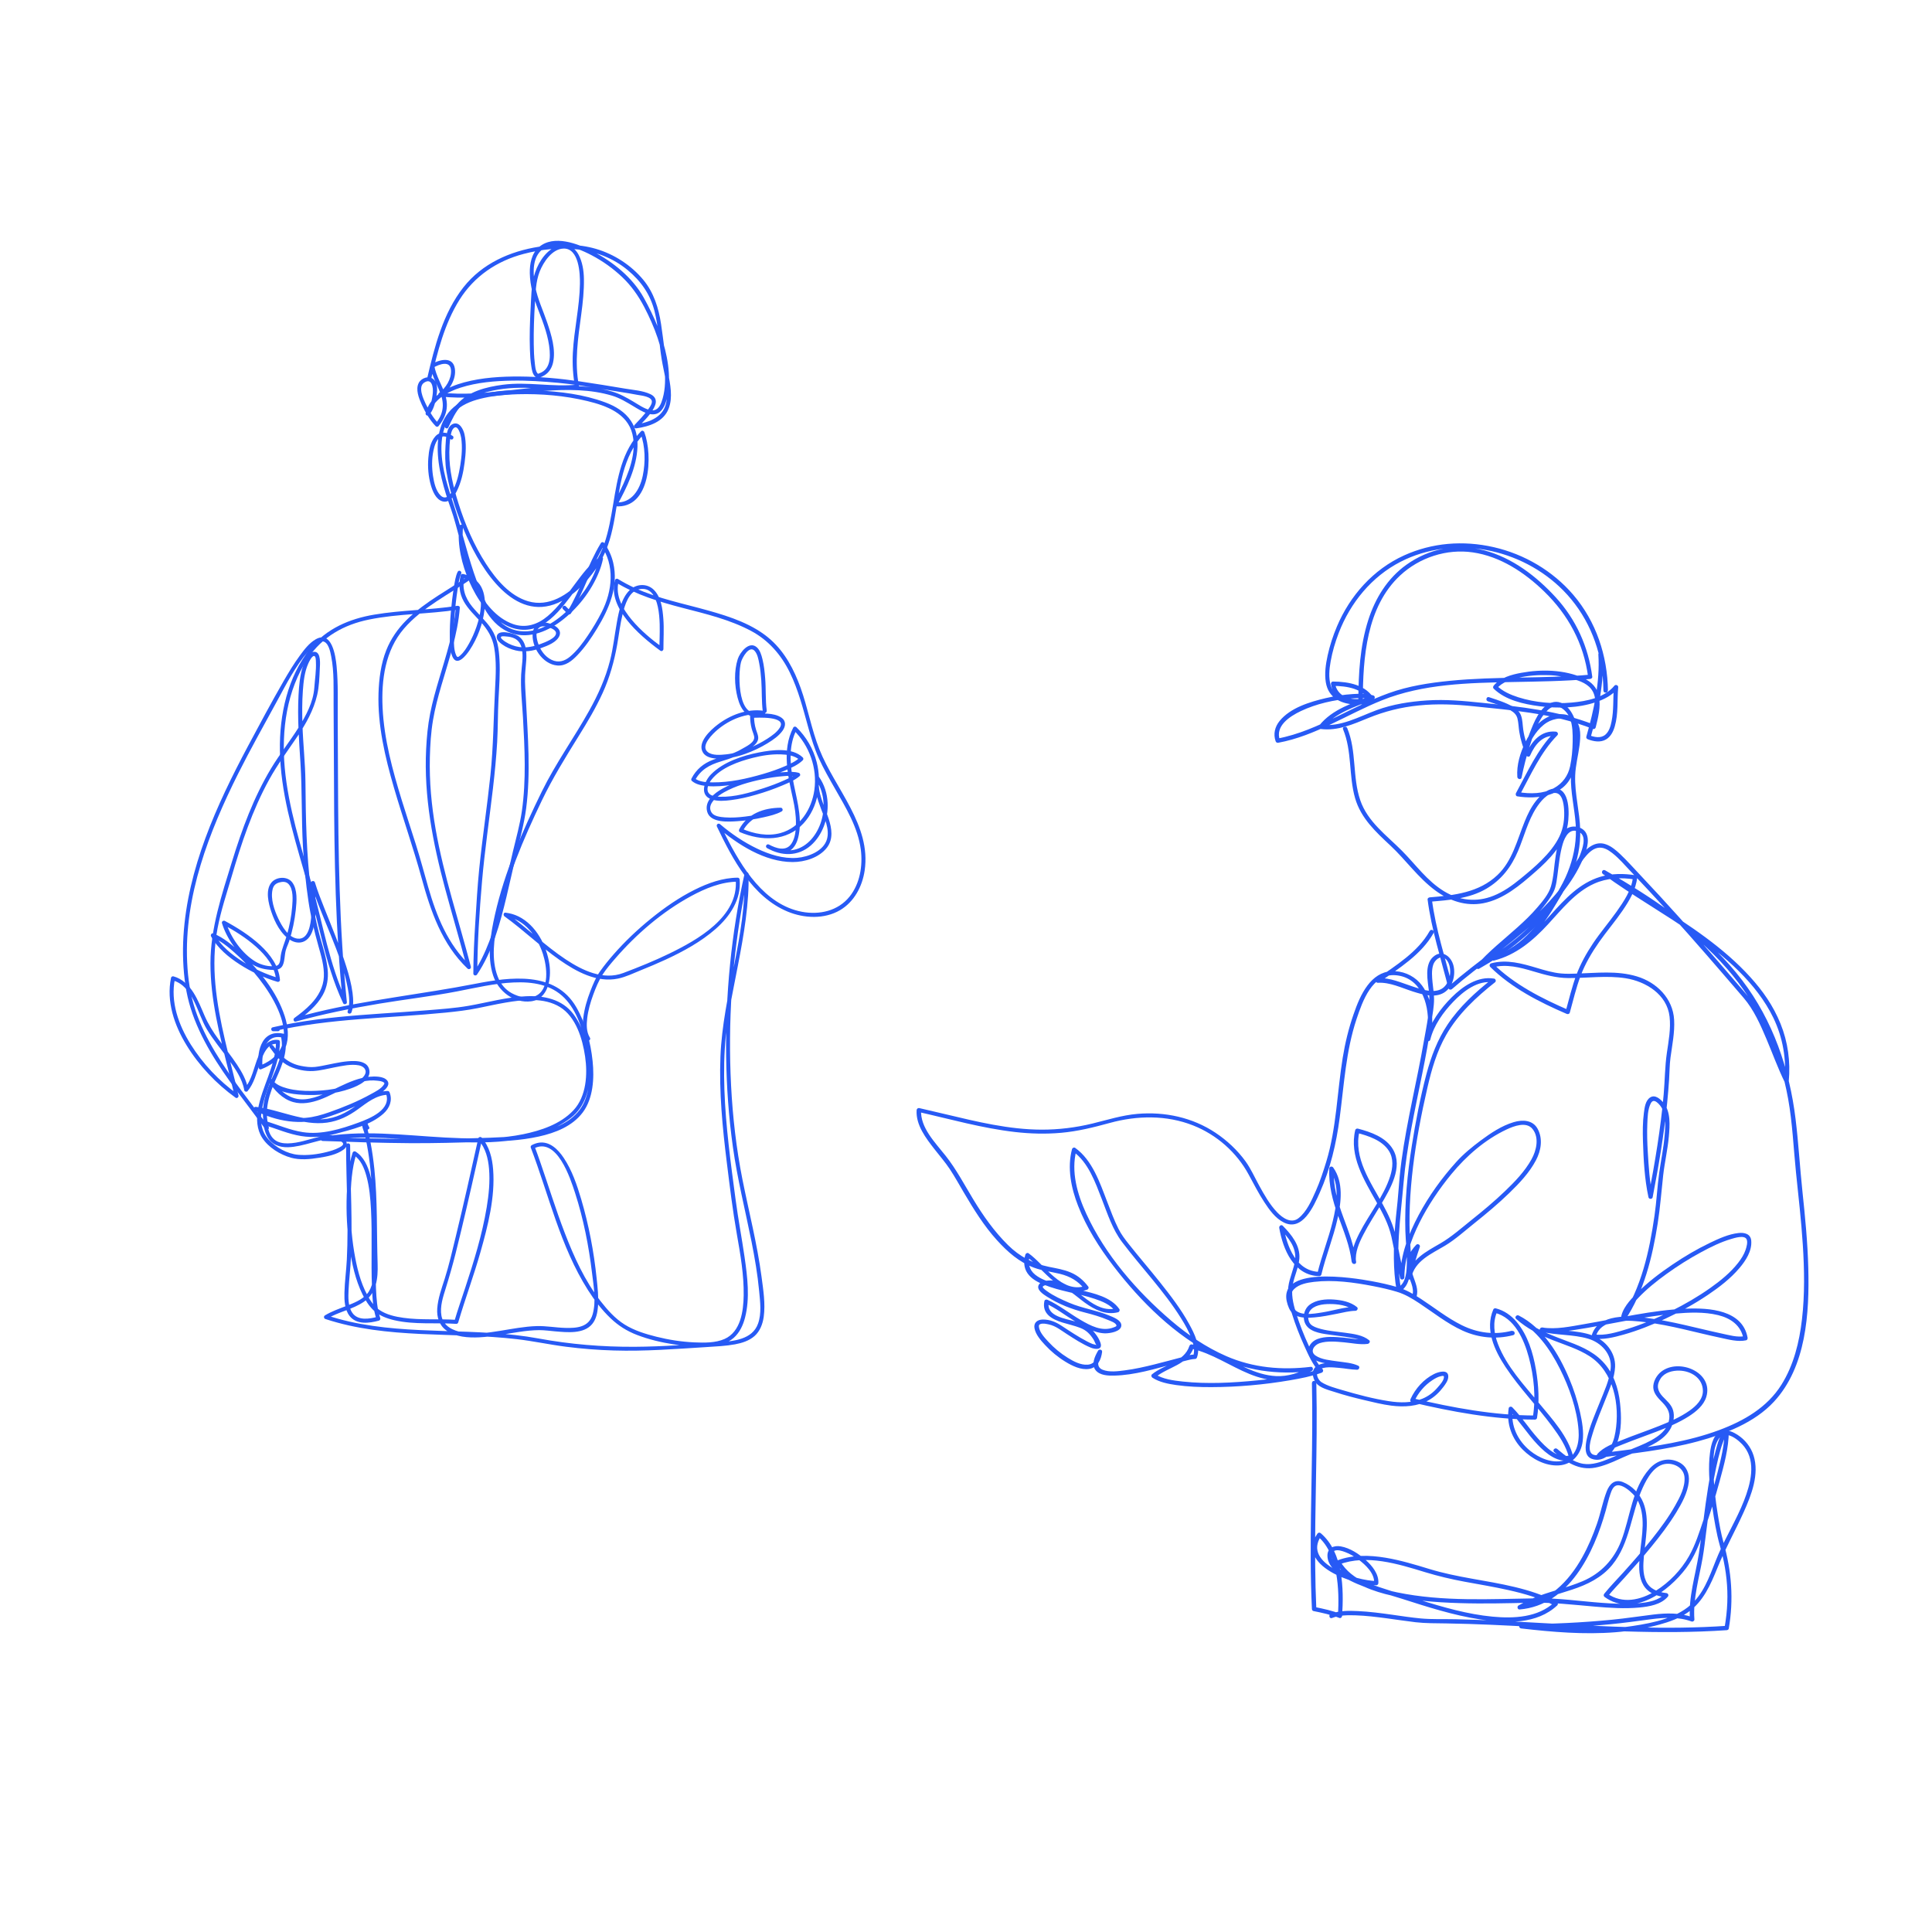 <svg xmlns="http://www.w3.org/2000/svg" xmlns:xlink="http://www.w3.org/1999/xlink" width="800" viewBox="0 0 600 600" height="800" preserveAspectRatio="xMidYMid meet"><defs><clipPath id="808e8b3e68"><path d="M 399 261 L 561.926 261 L 561.926 456 L 399 456 Z M 399 261 " clip-rule="nonzero"></path></clipPath><clipPath id="560c5bb601"><path d="M 284.426 288 L 479 288 L 479 431 L 284.426 431 Z M 284.426 288 " clip-rule="nonzero"></path></clipPath><clipPath id="ae5cf38733"><path d="M 407 428 L 546 428 L 546 507.406 L 407 507.406 Z M 407 428 " clip-rule="nonzero"></path></clipPath></defs><path fill="#275af5" d="M 133.883 117.762 C 135.859 109.293 138.039 100.531 142.703 93.094 C 147.289 85.781 154.312 81.039 162.621 78.855 C 173.586 75.98 185.895 76.367 194.957 83.906 C 199.074 87.324 201.93 91.395 203.266 96.621 C 204.508 101.488 204.676 106.559 205.477 111.496 C 206.16 115.695 207.57 120.16 207.008 124.449 C 206.348 129.457 201.801 131.176 197.336 131.82 L 197.938 132.848 C 199.867 130.812 202.484 128.488 203.48 125.773 C 204.035 124.262 203.402 123.066 201.98 122.406 C 199.609 121.297 196.715 121.129 194.164 120.695 C 189.453 119.906 184.719 119.125 179.988 118.434 C 173.883 117.543 167.668 116.98 161.496 116.93 C 155.703 116.891 149.766 117.238 144.145 118.75 C 139.109 120.113 133.574 122.789 132.191 128.293 C 132.043 128.875 132.785 129.348 133.219 128.895 C 134.555 127.492 135.145 125.238 135.48 123.391 C 135.789 121.691 136.105 119.152 134.684 117.832 C 133.258 116.508 130.84 117.375 130.039 118.926 C 128.992 120.961 130.09 123.66 130.938 125.555 C 132.016 127.945 133.457 130.457 135.305 132.352 C 135.523 132.578 135.965 132.609 136.172 132.352 C 138.457 129.605 139.395 126.504 138.375 123.027 C 137.418 119.746 135.422 116.883 134.852 113.473 L 134.562 114.176 C 136.43 113.098 139.949 111.773 140.074 115.113 C 140.176 117.75 138.457 120.457 136.41 122 C 135.906 122.375 136.094 123.086 136.727 123.145 C 151.121 124.688 165.367 120.469 179.762 121.199 C 183.27 121.379 186.754 121.879 190.113 122.887 C 192.484 123.602 194.621 124.914 196.723 126.168 C 199.125 127.602 203.016 130.27 205.426 127.434 C 206.918 125.676 207.324 122.996 207.59 120.793 C 207.984 117.516 207.699 114.176 207.078 110.934 C 205.812 104.414 203.125 98.199 199.906 92.422 C 196.426 86.195 190.352 81.285 184.078 78.055 C 179.445 75.664 171.965 72.781 167.352 76.754 C 165.062 78.727 164.488 81.949 164.535 84.824 C 164.605 88.855 165.742 92.578 167.184 96.293 C 168.754 100.336 170.387 104.594 170.711 108.957 C 170.84 110.758 170.781 112.82 169.695 114.344 C 169.18 115.062 168.449 115.578 167.621 115.883 C 167.137 116.07 167.105 116.152 166.938 115.953 C 166.266 115.172 166.195 113.633 166.078 112.672 C 165.852 110.766 165.781 108.84 165.762 106.922 C 165.703 102.707 165.859 98.488 166.117 94.277 C 166.324 90.938 166.375 87.422 167.621 84.289 C 168.785 81.367 171.461 77.285 175.027 77.195 C 179.84 77.09 180.156 85.02 180.105 88.145 C 179.996 95.355 178.258 102.418 177.902 109.621 C 177.727 113.188 177.934 116.734 178.613 120.242 L 179.207 119.461 C 171.523 120.262 163.805 118.473 156.141 119.488 C 151.07 120.16 145.301 121.547 141.875 125.664 C 140.273 127.582 139.215 129.863 138.168 132.117 C 137.832 132.836 138.898 133.461 139.234 132.738 C 140.344 130.355 141.461 127.859 143.285 125.93 C 145.402 123.688 148.277 122.512 151.199 121.742 C 155.766 120.539 160.34 120.27 165.039 120.496 C 169.742 120.727 174.477 121.188 179.207 120.695 C 179.621 120.656 179.891 120.34 179.801 119.914 C 178.348 112.426 179.516 105.008 180.523 97.547 C 181.004 93.922 181.402 90.266 181.34 86.602 C 181.301 84.062 180.879 81.328 179.664 79.062 C 178.102 76.16 175.098 75.191 172.195 76.773 C 168.875 78.57 166.719 82.355 165.793 85.902 C 164.973 89.023 164.973 92.508 164.793 95.719 C 164.566 99.977 164.418 104.258 164.566 108.523 C 164.625 110.301 164.727 112.082 165.012 113.828 C 165.168 114.809 165.367 116.109 166.098 116.852 C 166.938 117.703 168.203 117.078 169.062 116.566 C 170.504 115.707 171.383 114.246 171.75 112.633 C 172.668 108.543 171.234 104.008 169.93 100.156 C 168.629 96.305 166.949 92.895 166.227 88.992 C 165.625 85.703 165.199 81.426 167.352 78.559 C 168.965 76.426 171.711 75.953 174.23 76.148 C 177.598 76.426 180.887 77.762 183.852 79.332 C 187.25 81.129 190.41 83.391 193.195 86.027 C 195.984 88.668 198.246 91.828 200.074 95.344 C 203.285 101.52 205.902 108.336 206.445 115.332 C 206.691 118.504 206.535 121.891 205.418 124.902 C 204.805 126.562 203.758 127.809 201.879 127.355 C 200.004 126.898 198.305 125.676 196.664 124.707 C 194.551 123.453 192.418 122.266 190.047 121.586 C 176.098 117.594 161.367 121.535 147.25 122.176 C 143.742 122.336 140.223 122.297 136.727 121.922 L 137.043 123.066 C 139.57 121.168 141.793 117.711 141.25 114.41 C 140.609 110.5 136.359 111.727 133.949 113.109 C 133.695 113.258 133.625 113.531 133.664 113.809 C 134.168 116.793 135.73 119.371 136.785 122.168 C 138.082 125.594 137.684 128.629 135.305 131.492 L 136.172 131.492 C 134.516 129.793 133.238 127.562 132.223 125.445 C 131.473 123.875 129.703 120.121 131.746 118.816 C 134.168 117.266 134.562 120.41 134.414 122.027 C 134.246 123.945 133.703 126.594 132.332 128.047 L 133.359 128.648 C 134.504 124.094 138.898 121.691 143.078 120.371 C 148.215 118.738 153.711 118.293 159.074 118.207 C 163.887 118.125 168.676 118.461 173.457 118.898 C 178.238 119.332 182.773 120.133 187.406 120.895 C 190.953 121.477 194.52 121.969 198.047 122.641 C 199.145 122.848 202.57 123.145 202.445 124.836 C 202.375 125.762 201.594 126.711 201.07 127.422 C 199.855 129.055 198.441 130.535 197.051 131.996 C 196.594 132.48 197.07 133.113 197.652 133.023 C 201.633 132.453 206.039 131.02 207.641 126.938 C 209.023 123.41 208.133 119.293 207.473 115.695 C 206.555 110.707 206.051 105.68 205.301 100.672 C 204.547 95.66 203.047 90.832 199.746 86.859 C 195.992 82.344 190.699 78.926 185.074 77.285 C 179.453 75.645 173.289 75.707 167.441 76.613 C 158.344 78.027 149.758 81.84 143.949 89.191 C 137.586 97.242 134.957 107.637 132.676 117.445 C 132.5 118.215 133.684 118.551 133.871 117.77 Z M 133.883 117.762 " fill-opacity="1" fill-rule="nonzero"></path><path fill="#275af5" d="M 140.52 135.348 C 138.812 134.172 136.719 133.844 135.207 135.504 C 133.613 137.254 133.199 139.949 133.023 142.211 C 132.793 145.027 133.023 147.98 133.812 150.707 C 134.348 152.555 135.355 155.094 137.41 155.699 C 139.465 156.301 141.035 154.168 141.844 152.566 C 143.238 149.809 143.898 146.68 144.293 143.645 C 144.668 140.77 144.887 137.68 144.234 134.812 C 143.891 133.301 142.664 130.852 140.68 131.652 C 138.535 132.512 138.484 136.473 138.367 138.328 C 138.199 140.988 138.199 143.742 138.633 146.383 C 139.77 153.336 142.07 160.191 144.945 166.605 C 149.598 176.969 159.617 193.211 173.309 187.211 C 177.004 185.594 180.086 182.758 182.695 179.723 C 185.789 176.129 187.992 172.188 189.344 167.641 C 192.012 158.699 191.695 148.781 195.992 140.344 C 197.031 138.32 198.332 136.473 199.934 134.844 L 198.906 134.566 C 200.438 138.637 200.488 143.547 199.609 147.766 C 198.73 151.984 196.172 156.43 191.113 156.016 L 191.645 156.941 C 194.668 151.379 197.723 145.215 197.977 138.766 C 198.086 135.957 197.523 133.082 195.953 130.715 C 194.074 127.887 191.121 126.141 187.992 124.973 C 181.273 122.473 173.902 121.566 166.77 121.258 C 159.637 120.953 151.98 121.102 145.359 123.777 C 131.332 129.449 136.047 146.926 139.949 157.773 C 141.152 161.113 141.961 164.617 142.922 168.027 C 144.02 171.957 145.145 175.891 146.496 179.742 C 148.641 185.84 151.438 193.309 157.75 196.203 C 163.363 198.77 169.535 196.422 174.168 192.941 C 179.328 189.078 183.594 183.637 186.016 177.66 C 186.547 176.344 186.973 174.98 187.258 173.59 C 187.359 173.105 186.836 172.562 186.352 172.887 C 183.148 175.121 180.789 178.391 178.477 181.484 C 175.906 184.922 173.391 188.547 170.09 191.332 C 167.008 193.93 163.273 195.195 159.34 193.812 C 154.066 191.953 150.34 187.055 147.871 182.254 C 144.957 176.594 143.18 169.934 143.809 163.543 C 143.891 162.75 142.656 162.762 142.574 163.543 C 142.004 169.352 143.414 175.328 145.738 180.621 C 148.059 185.918 151.516 191.074 156.594 193.902 C 160.309 195.965 164.449 196.254 168.211 194.148 C 171.977 192.043 174.762 188.438 177.332 185.07 C 180.234 181.234 182.961 176.742 186.984 173.953 L 186.074 173.254 C 184.906 179.113 181.273 184.535 177.125 188.723 C 172.973 192.914 167.551 196.648 161.613 196.004 C 154.844 195.273 151.34 188.645 149.047 183.004 C 146.27 176.168 144.512 168.977 142.496 161.891 C 140.816 155.965 138.426 150.266 137.488 144.141 C 136.551 138.012 136.953 131.445 141.836 127.293 C 144.246 125.25 147.289 124.23 150.34 123.57 C 153.758 122.828 157.266 122.531 160.754 122.434 C 168.023 122.238 175.434 122.859 182.508 124.578 C 188.305 125.992 194.867 128.391 196.406 134.844 C 197.809 140.699 195.172 147.082 192.664 152.27 C 192 153.633 191.301 154.977 190.578 156.301 C 190.34 156.734 190.648 157.188 191.113 157.23 C 202.109 158.129 202.801 141.383 200.102 134.219 C 199.945 133.797 199.422 133.586 199.074 133.945 C 193.156 139.961 191.773 148.457 190.449 156.449 C 189.75 160.648 189.047 164.875 187.656 168.906 C 186.172 173.203 183.742 176.848 180.648 180.16 C 176.383 184.723 170.465 188.637 163.992 186.719 C 158.293 185.027 154.066 179.93 150.953 175.129 C 147.219 169.359 144.473 162.938 142.406 156.398 C 140.766 151.203 139.484 145.965 139.543 140.492 C 139.562 139.012 139.621 137.52 139.848 136.047 C 139.996 135.141 140.145 133.676 140.867 132.996 C 142.277 131.66 143.117 135.246 143.227 135.988 C 143.641 138.773 143.395 141.707 142.949 144.477 C 142.508 147.242 141.875 150.086 140.492 152.496 C 139.672 153.918 138.316 155.332 136.824 153.871 C 135.332 152.406 134.781 149.82 134.473 147.793 C 134.09 145.234 134.07 142.52 134.602 139.98 C 134.918 138.457 135.582 135.898 137.418 135.562 C 138.328 135.395 139.215 135.91 139.93 136.402 C 140.578 136.859 141.203 135.781 140.551 135.336 Z M 140.52 135.348 " fill-opacity="1" fill-rule="nonzero"></path><path fill="#275af5" d="M 142.141 177.551 C 141.449 179.004 141.23 180.723 140.977 182.293 C 140.551 184.871 140.242 187.48 140.016 190.078 C 139.789 192.676 139.633 195.539 139.691 198.277 C 139.73 200.125 139.738 202.27 140.531 203.988 C 141.984 207.148 144.809 203.465 145.824 201.941 C 148.297 198.219 150.004 193.691 150.48 189.238 C 150.727 186.906 150.578 184.418 149.473 182.301 C 148.363 180.188 146.199 178.797 143.828 178.25 C 143.516 178.184 143.16 178.352 143.07 178.688 C 142.379 181.473 142.613 184.25 144.027 186.77 C 145.359 189.148 147.395 191.047 149.215 193.051 C 151.406 195.461 152.918 197.883 153.48 201.133 C 154.195 205.273 153.984 209.539 153.758 213.719 C 153.273 222.738 153.246 231.738 152.305 240.738 C 151.289 250.441 149.816 260.094 148.828 269.805 C 148.277 275.246 147.969 280.699 147.625 286.152 C 147.289 291.539 147.012 296.941 147 302.336 C 147 302.977 147.82 303.137 148.148 302.652 C 152.988 295.48 155.301 286.785 157.305 278.469 C 158.371 274.062 159.312 269.625 160.359 265.211 C 161.473 260.508 162.77 255.883 163.402 251.07 C 164.844 239.957 163.926 228.727 163.352 217.59 C 163.215 214.992 162.965 212.336 163.066 209.727 C 163.125 208.125 163.352 206.535 163.441 204.938 C 163.59 202.277 163.391 199.168 160.961 197.535 C 159.805 196.766 154.293 195.125 154.262 197.844 C 154.254 198.801 155.211 199.582 155.902 200.094 C 157.148 201.016 158.648 201.645 160.152 202 C 162.816 202.633 165.574 202.148 168.125 201.23 C 170.012 200.551 173.082 199.422 173.793 197.301 C 174.605 194.898 171.086 193.516 169.289 193.328 C 167.273 193.109 165.793 194.316 165.484 196.293 C 164.793 200.727 168.461 206.309 173.082 206.676 C 175.66 206.883 177.656 205.211 179.336 203.453 C 181.688 201.004 183.633 198.129 185.402 195.234 C 189.156 189.07 192.168 182.105 190.43 174.734 C 189.918 172.543 188.969 170.508 187.664 168.668 C 187.398 168.293 186.855 168.246 186.598 168.668 C 182.488 175.426 180.332 183.152 176.223 189.91 L 177.191 189.781 L 175.711 188.301 C 175.148 187.734 174.277 188.605 174.84 189.168 L 176.324 190.652 C 176.609 190.938 177.082 190.867 177.293 190.523 C 181.402 183.766 183.555 176.039 187.664 169.281 L 186.598 169.281 C 191.035 175.547 190.195 183.539 186.863 190.086 C 185.59 192.598 184.137 195.035 182.559 197.367 C 180.977 199.699 179.219 202.102 177.023 203.93 C 175.324 205.352 173.379 205.922 171.293 204.918 C 169.211 203.91 167.848 201.914 167.137 199.848 C 166.66 198.465 166.137 196.125 167.391 194.969 C 168.055 194.363 169.043 194.445 169.844 194.652 C 170.641 194.859 172.508 195.461 172.668 196.48 C 172.926 198.16 169.133 199.512 168.016 199.938 C 165.879 200.738 163.508 201.301 161.219 200.934 C 159.734 200.699 158.273 200.156 157.008 199.344 C 156.652 199.117 155.23 198.168 155.617 197.762 C 155.895 197.469 156.941 197.637 157.297 197.664 C 158.195 197.734 159.113 197.91 159.914 198.336 C 161.109 198.969 161.762 200.086 162.047 201.379 C 162.629 204.016 161.988 206.824 161.852 209.469 C 161.621 213.875 162.164 218.41 162.414 222.809 C 162.945 232.461 163.449 242.23 162.078 251.844 C 161.465 256.102 160.309 260.191 159.312 264.359 C 158.422 268.062 157.621 271.789 156.754 275.492 C 155.004 283.012 153.117 290.688 149.648 297.625 C 148.887 299.145 148.039 300.617 147.09 302.02 L 148.234 302.336 C 148.246 292.781 148.887 283.148 149.707 273.637 C 150.527 264.121 151.98 254.402 153.098 244.789 C 153.648 240.027 154.125 235.254 154.402 230.473 C 154.656 226.027 154.578 221.582 154.816 217.148 C 155.031 213.066 155.348 208.977 155.121 204.887 C 154.945 201.547 154.48 198.18 152.602 195.332 C 150.922 192.785 148.594 190.77 146.664 188.418 C 144.395 185.641 143.375 182.578 144.266 179.023 L 143.504 179.457 C 152.949 181.59 148.887 194.148 145.648 199.879 C 144.926 201.16 144.098 202.523 142.98 203.512 C 142.27 204.137 142.004 204.285 141.629 203.406 C 140.957 201.863 140.977 199.926 140.945 198.289 C 140.887 195.867 141.004 193.445 141.191 191.035 C 141.398 188.367 141.688 185.699 142.109 183.062 C 142.367 181.492 142.527 179.637 143.227 178.184 C 143.574 177.473 142.508 176.84 142.16 177.559 Z M 142.141 177.551 " fill-opacity="1" fill-rule="nonzero"></path><path fill="#275af5" d="M 146.32 178.32 C 139.652 183.023 132.113 186.738 126.273 192.539 C 123.547 195.246 121.344 198.414 119.934 201.992 C 118.293 206.16 117.691 210.844 117.551 215.301 C 117.246 225.219 119.578 235.098 122.324 244.562 C 125.059 253.965 128.34 263.203 130.926 272.66 C 133.762 283 137.23 293.227 145.203 300.805 C 145.648 301.23 146.391 300.805 146.23 300.203 C 142.527 286.004 137.832 272.016 135.293 257.543 C 134 250.164 133.309 242.684 133.496 235.195 C 133.594 231.344 133.832 227.449 134.473 223.656 C 135.117 219.863 136.035 216.465 137.062 212.93 C 139.375 204.965 142.152 197.062 142.801 188.734 C 142.844 188.289 142.379 188.082 142.023 188.141 C 133.465 189.484 124.762 189.434 116.219 190.879 C 108.531 192.172 101.359 195.223 96.359 201.418 C 89.305 210.141 86.746 222.059 86.926 233.062 C 87.133 245.805 90.816 258.176 94.316 270.328 C 96.312 277.262 98.078 284.238 99.816 291.242 C 101.555 298.246 103.531 305.07 106.574 311.562 C 106.832 312.105 107.789 311.848 107.723 311.246 C 105.34 288.012 105.062 264.645 104.965 241.312 C 104.945 235.422 104.926 229.535 104.887 223.637 C 104.855 218.074 105.062 212.414 104.531 206.871 C 104.223 203.68 103.078 195.648 98.02 198.555 C 96.004 199.719 94.473 201.746 93.121 203.594 C 91.254 206.133 89.621 208.84 88.051 211.566 C 84.227 218.215 80.594 224.992 76.988 231.758 C 67.246 250.043 58.254 269.754 56.973 290.727 C 56.664 295.805 56.852 300.902 57.582 305.934 C 58.316 310.961 59.809 315.496 61.863 319.969 C 65.992 328.969 72.059 336.883 77.996 344.738 C 79.457 346.672 80.918 348.621 82.352 350.574 C 82.746 351.109 83.684 350.824 83.477 350.102 C 81.938 344.617 83.645 339.688 85.879 334.699 C 87.773 330.461 89.535 326.156 88.418 321.453 C 88.367 321.254 88.191 321.066 87.984 321.016 C 85.395 320.426 82.992 321.145 81.602 323.496 C 80.207 325.848 80.039 328.84 80.285 331.488 C 80.316 331.844 80.66 332.238 81.066 332.082 C 84.355 330.809 87.34 328.703 88.664 325.316 C 89.879 322.203 89.434 318.695 88.426 315.582 C 85.969 307.988 80.473 301.191 74.684 295.836 C 72.195 293.523 69.43 291.191 66.25 289.887 C 65.723 289.672 65.309 290.363 65.547 290.797 C 67.582 294.473 70.961 297.258 74.438 299.5 C 77.914 301.742 82.035 303.707 86.164 304.914 C 86.531 305.023 86.977 304.715 86.945 304.32 C 86.609 300.004 83.922 296.418 80.852 293.562 C 77.578 290.531 73.758 288.121 69.844 286.004 C 69.391 285.758 68.766 286.172 68.934 286.707 C 70.387 291.398 73.688 296.102 77.648 299.008 C 79.605 300.438 81.66 301.012 84.059 301.199 C 85.395 301.309 87.004 301.277 87.727 299.945 C 88.445 298.609 88.348 296.684 88.734 295.191 C 88.988 294.203 89.492 293.258 89.809 292.277 C 90.816 289.129 91.508 285.836 91.863 282.547 C 92.141 279.891 92.457 276.324 90.77 274.043 C 89.297 272.055 85.82 272.223 84.289 274.09 C 82.332 276.473 83.398 280.629 84.277 283.211 C 85.363 286.43 87.203 290.133 90.215 291.961 C 91.539 292.762 93.168 293.031 94.582 292.297 C 96.262 291.43 97.031 289.484 97.438 287.742 C 98.484 283.289 97.844 278.703 97.82 274.191 L 96.605 274.359 C 99.945 285.363 105.902 295.566 108.02 306.961 C 108.441 309.242 108.777 311.801 107.969 314.043 C 107.703 314.793 108.898 315.121 109.164 314.367 C 109.855 312.441 109.738 310.297 109.48 308.301 C 109.113 305.555 108.395 302.859 107.562 300.223 C 105.656 294.098 103.168 288.18 100.797 282.223 C 99.73 279.523 98.641 276.816 97.801 274.043 C 97.605 273.391 96.586 273.496 96.586 274.211 C 96.605 277.629 96.953 281.027 96.676 284.445 C 96.488 286.836 95.895 291.875 92.449 291.508 C 89.543 291.203 87.539 287.598 86.43 285.273 C 85.188 282.656 83.98 279.18 84.645 276.246 C 84.918 275.008 85.57 274.379 86.777 274.043 C 87.746 273.773 88.793 273.734 89.555 274.496 C 91.191 276.145 90.898 279.477 90.738 281.57 C 90.512 284.543 89.91 287.508 89.109 290.383 C 88.508 292.547 87.527 294.562 87.184 296.785 C 87.004 297.898 87.121 299.668 85.75 299.953 C 83.715 300.379 81.066 299.68 79.328 298.633 C 75.102 296.082 71.602 291.062 70.152 286.379 L 69.242 287.082 C 72.855 289.039 76.395 291.242 79.477 293.977 C 82.559 296.715 85.402 300.133 85.73 304.332 L 86.512 303.738 C 82.59 302.602 78.836 300.832 75.395 298.652 C 71.957 296.469 68.617 293.781 66.633 290.195 L 65.934 291.102 C 68.473 292.141 70.734 293.988 72.777 295.785 C 75.562 298.234 78.121 300.961 80.406 303.887 C 82.688 306.812 84.871 310.141 86.383 313.648 C 87.637 316.582 88.586 319.941 88.012 323.141 C 87.312 327.043 84.297 329.535 80.75 330.918 L 81.531 331.508 C 81.156 327.449 82.113 320.957 87.668 322.223 L 87.23 321.789 C 88.418 326.766 86.027 331.273 84.09 335.719 C 82.016 340.488 80.852 345.301 82.293 350.438 L 83.418 349.965 C 77.797 342.277 71.711 334.887 66.812 326.699 C 64.352 322.578 62.199 318.262 60.676 313.695 C 59.086 308.914 58.363 303.926 58.129 298.898 C 57.16 278.32 64.906 258.383 73.953 240.285 C 77.797 232.609 82.016 225.141 86.105 217.602 C 88.93 212.387 91.758 206.91 95.629 202.379 C 96.637 201.191 98.285 199.125 100.047 199.168 C 102.012 199.215 102.586 202.457 102.859 203.867 C 103.82 208.738 103.562 213.836 103.602 218.766 C 103.652 224.426 103.672 230.09 103.691 235.75 C 103.77 258.195 103.859 280.672 105.707 303.047 C 105.934 305.785 106.191 308.512 106.465 311.238 L 107.613 310.922 C 102.258 299.512 100.273 286.902 96.875 274.852 C 93.496 262.879 89.555 250.895 88.426 238.426 C 87.379 226.82 89.031 214.32 95.629 204.441 C 100.105 197.742 106.82 193.988 114.598 192.41 C 123.715 190.551 133.141 190.758 142.328 189.316 L 141.547 188.723 C 140.957 196.262 138.562 203.473 136.422 210.664 C 135.344 214.273 134.316 217.898 133.586 221.594 C 132.855 225.289 132.527 228.953 132.34 232.668 C 131.609 247.359 134.426 261.781 138.219 275.91 C 140.43 284.137 142.883 292.289 145.023 300.539 L 146.055 299.934 C 139.059 293.277 135.562 284.504 132.953 275.395 C 131.707 271.039 130.543 266.66 129.18 262.344 C 127.738 257.75 126.215 253.188 124.801 248.594 C 121.918 239.227 119.27 229.594 118.816 219.754 C 118.41 211.148 119.637 201.992 125.426 195.254 C 131.215 188.516 139.699 184.496 146.922 179.398 C 147.562 178.945 146.953 177.875 146.301 178.332 Z M 146.32 178.32 " fill-opacity="1" fill-rule="nonzero"></path><path fill="#275af5" d="M 83.852 325.375 C 85.473 327.668 87.301 329.93 89.898 331.152 C 92.082 332.18 94.867 332.754 97.289 332.617 C 99.543 332.488 101.773 331.883 103.977 331.461 C 106.359 331.004 109.023 330.395 111.445 330.848 C 112.809 331.105 114.035 332.152 113.371 333.625 C 112.801 334.906 111.25 335.699 110.043 336.25 C 105.953 338.137 101.141 338.75 96.676 338.801 C 94.188 338.828 91.656 338.66 89.246 338.02 C 87.449 337.547 85.445 336.766 84.418 335.125 L 83.348 335.746 C 85.227 338.594 87.668 341.309 91.055 342.258 C 93.832 343.039 96.734 342.457 99.383 341.488 C 105.043 339.422 110.902 334.809 117.234 335.629 C 117.836 335.707 118.777 335.777 119.25 336.223 C 119.469 336.43 119.398 336.527 119.18 336.875 C 118.371 338.156 116.555 339.027 115.277 339.738 C 111.121 342.059 106.645 343.879 102.16 345.449 C 99.777 346.277 97.438 346.949 94.906 347.156 C 89.582 347.602 84.496 346.129 79.754 343.789 L 79.438 344.934 C 86.887 345.773 93.922 349.676 101.555 348.641 C 105.211 348.137 108.273 346.594 111.219 344.449 C 113.984 342.445 116.852 340.074 120.438 339.996 L 119.844 339.539 C 121.75 344.57 114.895 347.336 111.27 348.66 C 105.875 350.637 99.809 352.492 94.039 351.594 C 90.086 350.98 86.352 349.359 82.559 348.164 C 82.215 348.059 81.73 348.363 81.777 348.758 C 82.113 351.504 83.062 354.379 85.758 355.613 C 88.031 356.652 90.711 356.297 93.07 355.812 C 95.758 355.258 98.355 354.332 101.055 353.855 C 102.109 353.668 103.176 353.57 104.215 353.875 C 104.719 354.023 106.465 354.469 106.566 355.18 C 106.645 355.762 105.527 356.277 105.133 356.484 C 103.988 357.078 102.711 357.453 101.469 357.77 C 98.602 358.488 95.539 358.883 92.586 358.629 C 89.238 358.332 85.66 356.367 83.418 353.895 C 81.176 351.426 80.77 348.422 81.215 345.332 C 82.281 337.863 86.875 331.242 86.945 323.566 C 86.945 323.328 86.758 323.004 86.492 322.973 C 83.16 322.5 81.383 325.336 80.238 328.043 C 78.883 331.234 78.289 335.254 76.008 337.949 L 77.035 338.227 C 76.562 335.461 75.129 332.934 73.598 330.621 C 71.809 327.922 69.785 325.402 67.879 322.797 C 66.168 320.465 64.688 318.094 63.531 315.434 C 62.484 313.004 61.508 310.527 60.094 308.281 C 58.68 306.039 56.625 303.965 53.879 303.215 C 53.574 303.137 53.188 303.312 53.117 303.648 C 51.605 311.008 54.125 318.398 57.961 324.652 C 61.793 330.906 67.129 336.566 73.164 340.902 C 73.629 341.238 74.18 340.688 74.074 340.203 C 71.414 328.742 67.926 317.363 66.879 305.605 C 66.367 299.867 66.477 294.047 67.551 288.367 C 68.629 282.688 70.348 277.637 71.891 272.363 C 74.934 261.969 78.371 251.594 83.617 242.07 C 86.184 237.418 89.324 233.18 92.301 228.793 C 95.016 224.793 97.398 220.555 98.504 215.812 C 99.105 213.246 99.195 210.379 99.312 207.742 C 99.375 206.469 99.789 202.477 97.684 202.426 C 95.719 202.379 94.543 205.48 94.066 206.93 C 93.141 209.777 92.871 212.859 92.715 215.832 C 92.34 222.855 92.852 229.902 93.309 236.906 C 93.859 245.57 93.586 254.254 94.086 262.926 C 94.414 268.598 94.949 274.25 95.789 279.871 C 96.5 284.633 97.605 289.207 98.898 293.828 C 99.758 296.902 100.719 300.094 100.578 303.312 C 100.441 306.535 98.84 309.398 96.617 311.742 C 95.055 313.379 93.277 314.805 91.441 316.129 C 90.898 316.512 91.203 317.461 91.914 317.254 C 100.41 314.883 109.066 313.152 117.758 311.699 C 125.789 310.367 133.902 309.43 141.895 307.898 C 147.723 306.781 153.531 305.379 159.48 305.113 C 165.426 304.844 171.176 305.742 175.316 309.961 C 179.188 313.902 181.016 319.91 182.102 325.188 C 183.188 330.461 183.773 337.051 181.43 342.27 C 179.219 347.199 174.207 349.805 169.238 351.199 C 163.688 352.758 157.859 353.125 152.117 353.332 C 136.914 353.867 121.75 353.816 106.547 353.312 C 104.41 353.242 102.277 353.176 100.145 353.094 L 100.312 354.309 C 106.594 353.074 113.086 353.156 119.457 353.422 C 126.461 353.719 133.445 354.332 140.453 354.617 C 152.859 355.129 166.898 355.023 177.25 347.176 C 181.875 343.672 183.348 337.684 183.25 332.121 C 183.148 326.559 181.629 319.672 178.102 314.973 C 174.574 310.27 168.875 309.152 163.383 309.391 C 157.324 309.645 151.465 311.324 145.52 312.363 C 141.242 313.105 136.863 313.402 132.539 313.758 C 127.953 314.133 123.371 314.43 118.785 314.742 C 109.609 315.375 100.422 316.098 91.359 317.688 C 89.117 318.082 86.895 318.527 84.672 319.043 C 83.992 319.199 84.148 320.258 84.84 320.258 L 86.324 320.258 C 87.113 320.258 87.121 319.023 86.324 319.023 L 84.84 319.023 L 85.008 320.238 C 102.555 316.227 120.633 316.246 138.465 314.469 C 141.793 314.133 145.094 313.746 148.375 313.086 C 151.23 312.512 154.066 311.867 156.941 311.375 C 162.414 310.438 168.914 309.688 173.895 312.738 C 178.871 315.793 180.906 322.637 181.707 328.102 C 182.508 333.562 182.141 340.48 178.082 344.816 C 174.02 349.152 167.926 351.121 162.461 352.246 C 156.129 353.539 149.598 353.66 143.168 353.48 C 130.176 353.125 116.988 350.992 104.008 352.504 C 102.664 352.66 101.328 352.867 100.004 353.125 C 99.305 353.262 99.5 354.309 100.172 354.34 C 109.254 354.656 118.34 354.961 127.43 355.023 C 134.84 355.07 142.238 354.844 149.648 354.645 C 155.566 354.488 161.555 354.242 167.352 352.957 C 172.449 351.832 177.754 349.777 180.984 345.469 C 184.215 341.16 184.602 334.898 184.039 329.512 C 183.438 323.734 181.863 317.758 178.922 312.707 C 172.383 301.504 158.422 303.414 147.594 305.527 C 131.195 308.738 114.52 310.426 98.246 314.348 C 96.023 314.883 93.812 315.465 91.609 316.078 L 92.082 317.203 C 95.195 314.961 98.367 312.402 100.254 308.984 C 101.586 306.574 102.02 303.875 101.766 301.16 C 101.449 297.84 100.422 294.629 99.52 291.438 C 98.117 286.449 97.191 281.391 96.539 276.246 C 95.137 265.16 94.957 254.016 94.859 242.863 C 94.801 236.945 94.117 231.027 93.93 225.109 C 93.82 221.562 93.801 218.008 94.059 214.469 C 94.266 211.664 94.57 208.66 95.738 206.07 C 95.965 205.566 96.816 203.699 97.535 203.723 C 98.109 203.742 98.09 205.086 98.109 205.539 C 98.246 208.246 97.793 210.941 97.605 213.641 C 97.297 217.988 95.035 222.254 92.766 225.879 C 90.039 230.227 86.828 234.238 84.18 238.645 C 78.793 247.613 75.148 257.492 72.086 267.461 C 68.895 277.816 65.348 288.297 65.359 299.242 C 65.367 310.445 68.195 321.414 70.883 332.219 C 71.574 334.996 72.254 337.773 72.898 340.547 L 73.805 339.848 C 68.055 335.707 62.996 330.371 59.242 324.367 C 55.488 318.359 52.863 311.148 54.324 303.996 L 53.562 304.43 C 60.074 306.199 61.219 314.656 64.242 319.652 C 66.207 322.914 68.668 325.848 70.902 328.922 C 73.004 331.816 75.25 334.988 75.859 338.582 C 75.941 339.027 76.613 339.195 76.887 338.859 C 78.895 336.488 79.645 333.188 80.684 330.332 C 81.543 327.98 82.934 323.742 86.164 324.207 L 85.711 323.617 C 85.652 330.977 81.332 337.418 80.109 344.551 C 79.586 347.562 79.734 350.723 81.434 353.371 C 83.359 356.367 86.977 358.578 90.355 359.535 C 93.121 360.316 96.23 360.012 99.02 359.566 C 101.547 359.172 104.559 358.598 106.676 357.039 C 108.332 355.801 107.891 354.211 106.141 353.352 C 103.801 352.207 101.555 352.473 99.098 353.055 C 95.895 353.828 92.676 355.043 89.348 355.09 C 87.883 355.109 86.352 354.855 85.195 353.895 C 83.715 352.66 83.199 350.645 82.984 348.816 L 82.203 349.41 C 85.949 350.586 89.621 352.176 93.516 352.809 C 97.141 353.402 100.805 353.035 104.344 352.086 C 109.332 350.754 115.129 349.402 119.082 345.855 C 121.008 344.125 121.949 341.766 121 339.266 C 120.898 339.008 120.691 338.801 120.406 338.809 C 117.078 338.879 114.332 340.695 111.73 342.582 C 108.621 344.836 105.648 346.773 101.766 347.406 C 94.117 348.648 86.875 344.578 79.406 343.738 C 78.793 343.672 78.566 344.629 79.09 344.887 C 85.898 348.254 93.309 349.609 100.668 347.266 C 105.332 345.785 109.934 343.898 114.289 341.676 C 115.656 340.973 122.305 337.949 120.199 335.5 C 119.062 334.176 116.277 334.254 114.766 334.395 C 111.484 334.699 108.434 336.055 105.488 337.438 C 102.09 339.035 98.562 341.043 94.75 341.379 C 90.125 341.785 86.789 338.809 84.387 335.156 C 83.953 334.492 82.895 335.094 83.32 335.777 C 85.434 339.176 90.453 339.797 94.066 340.004 C 98.969 340.293 104.176 339.73 108.816 338.078 C 111.238 337.219 115.605 335.281 114.617 331.953 C 114.035 329.988 111.871 329.555 110.074 329.512 C 107.355 329.465 104.629 330.078 101.992 330.609 C 100.609 330.887 99.215 331.203 97.801 331.352 C 96.391 331.5 94.879 331.301 93.465 331.023 C 89.574 330.266 87.113 327.934 84.879 324.77 C 84.426 324.129 83.359 324.742 83.812 325.395 Z M 83.852 325.375 " fill-opacity="1" fill-rule="nonzero"></path><path fill="#275af5" d="M 238.117 220.672 C 237.684 217.441 237.902 213.957 237.633 210.656 C 237.477 208.672 237.27 206.664 236.793 204.727 C 236.477 203.434 236.043 201.895 234.996 200.992 C 232.625 198.957 229.77 202.633 229.117 204.68 C 227.934 208.383 228.09 212.867 229.047 216.602 C 229.531 218.48 230.332 220.516 231.934 221.723 C 233.535 222.926 235.57 222.719 237.336 221.867 C 237.793 221.652 237.711 220.812 237.188 220.742 C 232.07 220.012 226.844 221.988 222.816 225.078 C 220.672 226.719 216.383 230.613 218.328 233.734 C 219.297 235.285 221.453 235.57 223.109 235.621 C 225.926 235.691 228.691 235.098 231.332 234.16 C 233.77 233.301 236.152 232.191 238.363 230.828 C 240.082 229.773 241.922 228.527 243.098 226.84 C 244.004 225.523 244.164 223.902 242.723 222.906 C 240.293 221.219 236.328 221.582 233.562 221.711 C 233.227 221.73 232.941 221.977 232.949 222.324 C 232.961 223.656 233.098 224.992 233.445 226.285 C 233.652 227.086 234.02 227.855 234.195 228.664 C 234.629 230.594 231.578 231.875 230.293 232.648 C 227.547 234.309 224.453 234.832 221.48 235.938 C 218.508 237.043 216.227 238.922 214.754 241.766 C 214.633 241.992 214.633 242.328 214.852 242.516 C 216.176 243.664 218.004 243.98 219.691 244.125 C 222.203 244.344 224.75 244.098 227.25 243.75 C 232.891 242.961 238.543 241.488 243.797 239.285 C 245.715 238.477 247.801 237.578 249.312 236.105 C 249.547 235.879 249.547 235.461 249.312 235.234 C 245.98 232.023 239.789 232.883 235.707 233.676 C 230.539 234.684 224.633 236.629 220.84 240.461 C 218.656 242.664 217.133 246.973 221.016 248.277 C 222.914 248.91 225.098 248.723 227.043 248.473 C 229.66 248.148 232.238 247.547 234.77 246.812 C 237.594 246.004 240.379 245.035 243.086 243.879 C 244.887 243.121 246.82 242.32 248.324 241.035 C 248.688 240.727 248.473 240.125 248.047 240.008 C 246.723 239.633 245.27 239.691 243.918 239.762 C 241.801 239.879 239.688 240.176 237.605 240.57 C 233.078 241.422 228.426 242.664 224.375 244.918 C 221.797 246.352 218.684 248.781 219.633 252.121 C 220.633 255.645 226.332 255.211 229.098 255.023 C 231.863 254.836 234.531 254.41 237.18 253.809 C 239.047 253.383 241.07 252.93 242.762 251.992 C 243.293 251.695 243.059 250.836 242.445 250.844 C 237.188 250.883 232.109 252.672 229.562 257.574 C 229.426 257.84 229.465 258.285 229.781 258.422 C 236.457 261.258 244.32 261.387 249.547 255.695 C 254.152 250.688 255.27 243.18 253.637 236.727 C 252.59 232.578 250.379 228.812 247.324 225.832 C 247.059 225.562 246.543 225.594 246.355 225.957 C 242.75 232.953 244.699 240.984 246.289 248.246 C 246.82 250.707 247.207 253.137 247.188 255.664 C 247.168 257.77 247 260.199 245.793 262 C 244.105 264.527 241.023 263.469 238.809 262.285 C 238.109 261.91 237.496 262.945 238.188 263.352 C 242.613 265.922 247.789 266.059 251.781 262.59 C 255.465 259.379 257.254 254.133 257.027 249.324 C 256.887 246.438 256.008 243.633 254.348 241.262 C 254.082 240.875 253.312 240.836 253.223 241.41 C 252.711 244.82 253.816 248.078 254.992 251.23 C 256.047 254.066 257.68 257.473 256.84 260.555 C 255.812 264.309 251.02 266.137 247.512 266.414 C 243.227 266.75 238.938 265.367 235.113 263.539 C 230.977 261.555 227.121 258.938 223.625 255.961 C 223.082 255.496 222.352 256.07 222.656 256.715 C 227.488 266.809 233.672 278.566 244.598 283.102 C 249.695 285.215 255.988 285.531 260.879 282.664 C 265.277 280.078 267.797 275.297 268.527 270.355 C 270.609 256.238 259.328 244.977 254.469 232.715 C 252.008 226.531 250.891 219.863 248.629 213.59 C 246.625 208.027 243.828 202.664 239.363 198.672 C 234.02 193.902 226.824 191.539 220.047 189.633 C 212.371 187.469 204.461 185.938 197.168 182.609 C 195.352 181.777 193.594 180.84 191.891 179.805 C 191.547 179.594 191.094 179.805 190.984 180.168 C 189.719 184.742 191.992 189.148 194.777 192.656 C 197.562 196.164 201.336 199.355 205.102 202.102 C 205.496 202.387 206.031 202 206.031 201.566 C 206.031 198.445 206.246 195.332 206.012 192.211 C 205.773 189.09 205.34 185.531 203.125 183.25 C 201.07 181.125 197.691 181.234 195.598 183.23 C 192.988 185.719 192.188 189.879 191.578 193.27 C 190.863 197.219 190.441 201.23 189.453 205.133 C 188.07 210.598 185.738 215.754 183 220.664 C 178.277 229.148 172.578 237.043 168.281 245.785 C 162.293 257.977 156.723 270.742 153.719 284.027 C 152.367 290.035 151.18 296.961 153.156 302.969 C 154.766 307.867 159.566 311.621 164.914 310.969 C 170.258 310.316 171.285 303.906 170.621 299.43 C 169.762 293.633 166.473 287.301 161.031 284.613 C 159.746 283.98 158.402 283.605 156.988 283.438 C 156.316 283.355 156.238 284.277 156.672 284.582 C 162.582 288.832 167.797 293.938 173.766 298.105 C 178.949 301.734 185.391 305.281 191.953 303.906 C 194.371 303.402 196.734 302.238 199.016 301.316 C 201.625 300.27 204.211 299.176 206.762 298 C 212.242 295.449 217.676 292.496 222.242 288.496 C 226.688 284.594 230.234 279.336 229.711 273.184 C 229.68 272.855 229.453 272.559 229.098 272.57 C 224.414 272.609 219.879 274.25 215.742 276.312 C 210.891 278.734 206.395 281.855 202.188 285.266 C 197.977 288.672 194.125 292.328 190.598 296.34 C 189.117 298.027 187.695 299.777 186.391 301.605 C 185.086 303.434 184.168 305.684 183.348 307.789 C 182.32 310.445 181.5 313.211 181.152 316.039 C 180.879 318.32 180.867 320.879 182.141 322.895 C 182.566 323.566 183.633 322.945 183.207 322.273 C 182.082 320.492 182.133 318.211 182.367 316.195 C 182.664 313.707 183.375 311.258 184.234 308.906 C 185.016 306.77 185.926 304.566 187.152 302.652 C 188.285 300.895 189.691 299.262 191.055 297.684 C 197.672 290.047 205.676 283.16 214.574 278.32 C 219.012 275.91 223.969 273.855 229.098 273.812 L 228.484 273.203 C 229.453 284.691 216.648 291.875 207.867 296.141 C 203.215 298.402 198.395 300.352 193.562 302.176 C 187.348 304.52 180.879 301.379 175.719 297.969 C 169.191 293.66 163.637 288.098 157.297 283.535 L 156.98 284.68 C 162.926 285.352 166.926 290.984 168.617 296.289 C 169.824 300.074 170.879 307.355 166.195 309.379 C 163.934 310.359 161.012 309.566 158.945 308.449 C 156.879 307.336 155.418 305.488 154.578 303.312 C 152.492 297.91 153.434 291.496 154.551 285.996 C 157.195 273.023 162.543 260.555 168.25 248.66 C 171.602 241.688 175.641 235.148 179.723 228.578 C 182.43 224.23 185.055 219.824 187.18 215.16 C 189.305 210.496 190.758 205.391 191.676 200.184 C 192.238 197.012 192.594 193.801 193.363 190.68 C 194.047 187.934 195.242 183.676 198.492 183.004 C 205.426 181.562 204.941 194.078 204.855 198.039 C 204.824 199.215 204.773 200.402 204.766 201.578 L 205.695 201.043 C 202.285 198.555 198.996 195.809 196.27 192.578 C 193.543 189.348 190.926 184.961 192.148 180.496 L 191.242 180.859 C 197.672 184.773 204.844 186.926 212.074 188.805 C 219.309 190.68 226.656 192.418 233.266 195.945 C 238.66 198.82 242.621 203.383 245.281 208.84 C 247.938 214.262 249.418 220.18 251.031 225.98 C 251.949 229.27 252.918 232.488 254.34 235.602 C 255.762 238.715 257.559 241.855 259.301 244.898 C 262.668 250.777 266.461 257 267.332 263.848 C 267.973 268.883 267.074 274.457 263.805 278.496 C 260.219 282.922 254.449 284.188 249.023 283.16 C 237.398 280.938 230.383 269.398 225.441 259.668 C 224.84 258.48 224.266 257.297 223.695 256.102 L 222.727 256.852 C 229.098 262.273 237.465 267.688 246.129 267.719 C 249.934 267.727 254.391 266.363 256.801 263.254 C 258.855 260.605 258.32 257.258 257.352 254.281 C 256.047 250.281 253.719 246.102 254.379 241.754 L 253.254 241.902 C 255.922 245.727 256.383 250.637 255.039 255.043 C 253.824 259.035 250.941 262.938 246.684 263.895 C 243.926 264.52 241.172 263.688 238.789 262.305 L 238.168 263.371 C 240.23 264.477 242.91 265.523 245.141 264.281 C 246.949 263.273 247.73 261.141 248.086 259.211 C 249.191 253.188 247.129 247.348 246.129 241.461 C 245.281 236.488 245.031 231.195 247.402 226.59 L 246.438 226.719 C 251.355 231.531 253.855 238.496 252.906 245.352 C 252.078 251.301 248.453 257.02 242.426 258.699 C 238.402 259.816 234.156 258.965 230.391 257.363 L 230.609 258.215 C 232.961 253.699 237.594 252.129 242.426 252.098 L 242.109 250.953 C 240.844 251.656 239.363 252.02 237.969 252.367 C 235.824 252.91 233.641 253.324 231.438 253.59 C 229.234 253.859 227.23 253.996 225.125 253.84 C 223.863 253.738 221.809 253.57 221.016 252.387 C 219.25 249.727 222.965 247.129 224.859 246.055 C 228.516 244 232.703 242.844 236.785 241.992 C 238.93 241.547 241.102 241.203 243.293 241.043 C 244.719 240.938 246.297 240.809 247.691 241.203 L 247.414 240.176 C 246.316 241.113 244.887 241.727 243.582 242.32 C 241.477 243.277 239.293 244.078 237.102 244.797 C 232.844 246.191 228.168 247.574 223.633 247.438 C 222.461 247.398 220.613 247.289 219.961 246.094 C 219.258 244.82 220.227 243.039 221.016 242.062 C 223.969 238.379 229.305 236.512 233.723 235.375 C 236.527 234.652 239.441 234.199 242.355 234.266 C 244.41 234.328 246.859 234.602 248.41 236.094 L 248.41 235.227 C 247.207 236.402 245.559 237.152 244.047 237.832 C 241.754 238.852 239.371 239.66 236.973 240.363 C 231.934 241.836 226.598 243.02 221.332 242.973 C 219.535 242.953 217.152 242.902 215.711 241.656 L 215.809 242.406 C 217.539 239.078 220.316 237.539 223.781 236.5 C 227.012 235.543 229.867 234.504 232.684 232.617 C 234.039 231.707 235.738 230.574 235.441 228.715 C 235.32 227.973 234.996 227.273 234.777 226.551 C 234.355 225.168 234.176 223.777 234.164 222.332 L 233.555 222.945 C 234.977 222.875 244.488 222.285 242.18 225.98 C 241.277 227.422 239.719 228.488 238.324 229.398 C 236.43 230.621 234.395 231.648 232.297 232.48 C 230.203 233.309 227.832 234.039 225.473 234.277 C 223.773 234.445 221.266 234.711 219.801 233.555 C 217.371 231.641 221.473 227.777 222.844 226.621 C 226.598 223.461 231.875 221.227 236.844 221.938 L 236.695 220.812 C 229.117 224.469 229.098 209.656 230.117 205.668 C 230.473 204.285 232.754 200.152 234.441 202.23 C 235.254 203.215 235.531 204.699 235.766 205.914 C 236.121 207.703 236.301 209.531 236.43 211.348 C 236.656 214.559 236.477 217.848 236.902 221.027 C 237.012 221.809 238.195 221.484 238.098 220.703 Z M 238.117 220.672 " fill-opacity="1" fill-rule="nonzero"></path><path fill="#275af5" d="M 107.484 355.695 C 107.492 367.52 108.305 379.355 107.711 391.18 C 107.535 394.617 107.051 398.047 106.969 401.484 C 106.91 403.895 107.031 406.691 108.57 408.688 C 110.734 411.473 114.668 410.949 117.66 410.137 C 117.965 410.059 118.203 409.695 118.094 409.379 C 117.098 406.453 116.91 403.262 116.77 400.199 C 116.594 396.207 116.633 392.219 116.652 388.227 C 116.684 380.551 117.039 372.391 114.984 364.91 C 114.223 362.137 112.957 359.211 110.41 357.629 C 110.062 357.414 109.617 357.629 109.5 357.996 C 108.195 362.164 107.84 366.66 107.684 370.996 C 107.484 376.5 107.77 382.031 108.562 387.484 C 109.273 392.445 110.379 397.504 112.602 402.027 C 113.461 403.777 114.527 405.504 115.941 406.867 C 117.719 408.578 120.148 409.477 122.52 410.02 C 128.824 411.461 135.324 410.703 141.715 411.137 C 141.984 411.156 142.238 410.93 142.309 410.68 C 144.453 403.359 147.129 396.219 149.203 388.879 C 151.527 380.668 153.809 371.805 153.145 363.203 C 152.871 359.645 151.992 356 149.559 353.281 C 149.254 352.945 148.621 353.113 148.531 353.559 C 146.27 363.734 144.008 373.91 141.539 384.047 C 140.473 388.434 139.465 392.859 138.102 397.156 C 137.141 400.16 136.004 403.223 135.789 406.395 C 135.609 409.023 136.383 411.543 138.574 413.141 C 141.449 415.246 145.441 415.484 148.879 415.316 C 153.027 415.109 157.109 414.238 161.207 413.637 C 163.281 413.328 165.367 413.094 167.461 413.082 C 169.129 413.082 170.801 413.328 172.461 413.469 C 176.086 413.766 181.301 414.367 183.922 411.176 C 185.156 409.676 185.551 407.668 185.707 405.781 C 185.945 402.828 185.59 399.875 185.285 396.941 C 184.434 388.68 182.844 380.383 180.492 372.41 C 179.188 368.004 177.648 363.438 175.066 359.586 C 173.348 357.008 170.742 354.359 167.352 354.875 C 166.562 354.992 165.812 355.277 165.109 355.652 C 164.895 355.773 164.734 356.109 164.824 356.355 C 170.473 371.176 174 387.07 182.578 400.613 C 184.594 403.785 186.902 406.809 189.629 409.406 C 192.051 411.711 194.668 413.359 197.781 414.562 C 201.457 415.977 205.328 416.895 209.211 417.5 C 213.094 418.102 216.828 418.418 220.633 418.07 C 223.25 417.836 225.836 417.262 227.863 415.484 C 229.699 413.863 230.77 411.562 231.371 409.23 C 232.941 403.172 232.121 396.555 231.242 390.457 C 230.383 384.492 229.246 378.582 228.457 372.605 C 226.945 361.254 225.363 349.883 224.969 338.426 C 224.77 332.773 224.871 327.113 225.422 321.492 C 225.898 316.621 226.836 311.82 227.766 307.02 C 229.613 297.434 231.695 287.832 232.328 278.07 C 232.469 275.867 232.527 273.656 232.457 271.441 C 232.438 270.77 231.398 270.574 231.242 271.273 C 227.082 289.926 225.246 309.133 225.512 328.23 C 225.641 337.586 226.312 346.941 227.605 356.207 C 228.988 366.105 231.43 375.789 233.387 385.57 C 234.402 390.676 235.281 395.812 235.766 401.008 C 236.074 404.309 236.559 407.895 235.41 411.086 C 233.641 416.035 227.773 416.512 223.289 416.855 C 214.594 417.527 205.863 418.211 197.137 418.258 C 187.121 418.316 177.125 417.5 167.262 415.68 C 147.832 412.105 127.766 414.812 108.441 410.414 C 106.051 409.871 103.699 409.211 101.379 408.449 L 101.527 409.574 C 105.133 407.383 109.48 406.672 112.988 404.289 C 116.957 401.602 117.414 396.941 117.273 392.504 C 116.957 382.664 117.273 372.836 116.258 363.023 C 115.969 360.309 115.605 357.602 115.09 354.922 C 114.855 353.68 114.578 352.441 114.262 351.219 C 114.191 350.961 114.004 349.598 113.777 349.449 C 112.602 348.707 113.145 349.746 113.176 349.914 C 113.223 350.152 113.391 350.379 113.531 350.566 C 114.004 351.188 115.082 350.566 114.598 349.945 C 114.27 349.52 114.23 348.699 113.727 348.422 C 113.223 348.145 112.59 348.57 112.484 349.105 C 112.324 349.875 112.977 351.141 113.164 351.91 C 113.473 353.145 113.738 354.391 113.977 355.645 C 114.941 360.812 115.387 366.059 115.633 371.305 C 115.871 376.352 115.91 381.418 115.922 386.477 C 115.922 389.047 116.078 391.605 116.078 394.164 C 116.078 396.723 115.762 399.844 113.926 401.918 C 112.316 403.727 109.805 404.695 107.602 405.555 C 105.398 406.414 103 407.234 100.914 408.508 C 100.449 408.793 100.559 409.477 101.062 409.633 C 120.277 415.969 140.699 413.578 160.488 415.887 C 165.605 416.48 170.641 417.586 175.762 418.238 C 180.879 418.891 185.68 419.258 190.656 419.406 C 200.309 419.703 209.871 418.941 219.496 418.34 C 222.43 418.148 225.402 418.023 228.297 417.488 C 230.461 417.082 232.656 416.391 234.336 414.91 C 236.012 413.43 236.871 411.184 237.18 408.953 C 237.742 404.891 237.039 400.574 236.508 396.543 C 235.152 386.309 232.566 376.293 230.551 366.176 C 228.652 356.594 227.547 346.871 227.043 337.121 C 226.035 317.48 227.34 297.633 231.043 278.309 C 231.48 276.059 231.941 273.824 232.438 271.582 L 231.223 271.414 C 231.816 290.609 224.496 309.023 223.742 328.109 C 223.309 339.156 224.367 350.191 225.73 361.137 C 226.648 368.547 227.547 375.957 228.84 383.316 C 229.938 389.578 231.055 395.922 230.957 402.305 C 230.875 407.164 230.055 413.578 225.02 415.828 C 222.172 417.094 218.645 417.016 215.602 416.887 C 211.621 416.707 207.66 416.086 203.797 415.117 C 200.418 414.27 196.949 413.199 193.977 411.344 C 191.004 409.484 188.613 406.77 186.527 404.094 C 181.617 397.781 178.258 390.34 175.402 382.922 C 172.551 375.5 170.297 368.133 167.727 360.742 C 167.176 359.152 166.613 357.57 166.008 356 L 165.723 356.703 C 172.926 352.918 177.113 365.891 178.605 370.512 C 181.203 378.535 182.852 386.961 183.859 395.32 C 184.355 399.438 185.203 404.062 184.059 408.145 C 182.914 412.223 179.109 412.488 175.543 412.391 C 172.598 412.312 169.664 411.75 166.719 411.828 C 162.887 411.938 159.102 412.695 155.328 413.301 C 151.555 413.902 147.543 414.496 143.723 413.812 C 140.746 413.281 137.695 411.879 137.094 408.625 C 136.57 405.773 137.605 402.719 138.445 400.031 C 139.551 396.484 140.559 392.949 141.469 389.352 C 143.828 379.938 145.992 370.484 148.109 361.008 C 148.641 358.629 149.164 356.246 149.699 353.867 L 148.672 354.141 C 150.805 356.543 151.605 359.824 151.871 362.945 C 152.219 366.945 151.801 370.996 151.152 374.938 C 149.738 383.473 147.16 391.781 144.461 399.98 C 143.328 403.43 142.121 406.867 141.102 410.348 L 141.695 409.891 C 136.234 409.527 130.73 410.02 125.285 409.258 C 122.727 408.902 120.039 408.301 117.867 406.84 C 116.238 405.742 115.082 404.051 114.152 402.352 C 111.859 398.164 110.746 393.344 109.973 388.672 C 109.113 383.426 108.777 378.07 108.867 372.754 C 108.945 367.945 109.234 362.926 110.684 358.301 L 109.777 358.668 C 112.039 360.07 113.105 362.758 113.789 365.207 C 114.727 368.605 115.031 372.164 115.219 375.668 C 115.645 383.652 115.191 391.652 115.516 399.645 C 115.645 402.984 115.824 406.484 116.91 409.676 L 117.344 408.914 C 114.785 409.605 111.141 410.258 109.391 407.668 C 108.039 405.652 108.145 402.836 108.254 400.527 C 108.422 397.234 108.828 393.977 108.984 390.688 C 109.242 385.203 109.203 379.711 109.094 374.227 C 108.965 368.043 108.75 361.859 108.738 355.672 C 108.738 354.883 107.504 354.875 107.504 355.672 Z M 107.484 355.695 " fill-opacity="1" fill-rule="nonzero"></path><path fill="#275af5" d="M 499.363 214.488 C 499.211 203.629 495.695 193.023 488.586 184.715 C 482.238 177.297 473.418 172.105 463.906 169.93 C 454.395 167.754 444.727 168.547 436.039 172.492 C 426.465 176.844 419.25 184.961 415.188 194.578 C 413.965 197.473 412.98 200.477 412.312 203.543 C 411.723 206.266 411.297 209.141 411.746 211.914 C 412.559 216.879 416.754 218.777 421.406 218.801 C 423.121 218.801 424.816 218.605 426.508 218.34 C 426.961 218.262 427.09 217.695 426.906 217.352 C 424.441 212.688 418.812 211.691 413.996 211.66 C 413.523 211.66 413.289 212.086 413.355 212.504 C 414.039 216.953 418.457 218.875 422.574 218.359 C 422.938 218.316 423.238 218.09 423.238 217.695 C 423.25 204.293 424.375 188.426 434.852 178.691 C 440.844 173.125 449.281 170.371 457.398 171.551 C 465.953 172.793 473.512 177.809 479.602 183.73 C 487.031 190.953 491.855 199.844 493.199 210.191 L 493.863 209.523 C 479.355 210.82 464.742 209.996 450.246 211.434 C 443.812 212.078 437.402 213.062 431.301 215.262 C 425.812 217.246 420.602 219.914 415.359 222.465 C 409.367 225.383 403.242 228.168 396.648 229.383 L 397.477 229.852 C 395.922 225.438 400.586 222.453 403.984 220.836 C 408.809 218.551 414.309 217.32 419.613 216.922 C 421.75 216.762 424.055 216.656 426.125 217.266 L 426.125 215.969 C 420.344 218.262 413.781 220.203 409.742 225.254 C 409.355 225.734 409.621 226.324 410.211 226.402 C 415.402 227.055 420.246 224.91 424.934 222.992 C 429.984 220.922 435.129 219.637 440.555 219.09 C 446.281 218.5 451.898 218.734 457.613 219.336 C 463.328 219.934 469.418 220.473 475.281 221.371 C 481.918 222.391 488.48 223.914 494.73 226.391 C 495.062 226.52 495.469 226.238 495.555 225.918 C 496.316 222.852 497.176 219.484 496.586 216.312 C 496.082 213.621 494.227 211.711 491.781 210.609 C 485.875 207.949 478.734 207.797 472.461 208.945 C 469.461 209.492 465.891 210.445 463.883 212.934 C 463.66 213.215 463.605 213.609 463.883 213.879 C 467.52 217.426 473.168 218.68 478.027 219.312 C 483.848 220.062 490.133 219.934 495.738 218.027 C 498.215 217.18 500.672 215.926 502.355 213.879 L 501.207 213.406 C 500.906 216.945 501.207 220.535 500.488 224.031 C 500.199 225.48 499.738 227.141 498.57 228.148 C 497.109 229.402 495.105 228.922 493.477 228.309 L 493.949 229.133 C 496.297 220.859 498.289 211.871 497.723 203.219 C 497.668 202.363 496.328 202.363 496.383 203.219 C 496.938 211.766 494.977 220.602 492.652 228.77 C 492.543 229.145 492.781 229.469 493.121 229.594 C 494.914 230.27 497.023 230.668 498.773 229.637 C 500.254 228.77 501.047 227.129 501.496 225.543 C 502.633 221.609 502.191 217.426 502.547 213.395 C 502.59 212.836 501.766 212.484 501.398 212.922 C 498.312 216.688 492.703 217.781 488.117 218.188 C 482.594 218.68 476.824 218.23 471.527 216.547 C 469.117 215.777 466.66 214.715 464.828 212.922 L 464.828 213.867 C 466.445 211.871 469.148 211.035 471.551 210.488 C 474.629 209.781 477.832 209.566 480.984 209.676 C 483.773 209.762 486.367 210.266 489.039 211.027 C 491.707 211.785 494.207 213.031 495.074 215.723 C 496.07 218.844 495.031 222.488 494.27 225.555 L 495.094 225.082 C 484 220.695 472.129 219.465 460.355 218.273 C 454.609 217.684 448.98 217.137 443.203 217.523 C 437.906 217.875 432.523 218.691 427.539 220.535 C 421.965 222.594 416.379 225.844 410.223 225.059 L 410.695 226.207 C 414.586 221.34 420.914 219.484 426.477 217.266 C 427.066 217.031 427.152 216.172 426.477 215.969 C 424.484 215.379 422.285 215.41 420.215 215.539 C 417.352 215.711 414.492 216.16 411.703 216.816 C 406.781 217.973 400.734 219.797 397.398 223.891 C 395.922 225.715 395.375 227.945 396.156 230.195 C 396.285 230.562 396.605 230.73 396.98 230.668 C 408.527 228.543 418.438 221.789 429.199 217.48 C 441.98 212.355 456.078 212.078 469.664 211.809 C 477.727 211.648 485.801 211.574 493.832 210.855 C 494.152 210.82 494.547 210.566 494.496 210.191 C 493.293 200.895 489.477 192.414 483.141 185.496 C 477.148 178.957 469.641 173.199 460.938 170.918 C 452.23 168.633 443.75 170.402 436.758 175.398 C 430.895 179.59 427.09 185.789 424.922 192.574 C 422.348 200.648 421.867 209.277 421.855 217.695 L 422.52 217.031 C 418.949 217.48 415.188 216.074 414.586 212.164 L 413.945 213.008 C 418.285 213.031 423.453 213.812 425.695 218.039 L 426.09 217.051 C 421.684 217.738 414.918 218.242 413.277 212.879 C 412.551 210.48 412.816 207.82 413.246 205.398 C 413.781 202.383 414.66 199.426 415.754 196.562 C 419.379 187.172 425.973 179.074 435 174.445 C 443.094 170.293 452.551 169.18 461.461 170.797 C 470.488 172.438 478.98 176.801 485.445 183.332 C 492.586 190.547 496.812 200.145 497.742 210.223 C 497.871 211.637 497.938 213.051 497.957 214.469 C 497.969 215.324 499.309 215.336 499.297 214.469 Z M 499.363 214.488 " fill-opacity="1" fill-rule="nonzero"></path><path fill="#275af5" d="M 417.094 226.465 C 419.938 233.316 418.82 240.852 420.836 247.875 C 422.641 254.137 427.281 258.371 431.891 262.684 C 436.5 266.992 440.457 272.645 445.766 276.555 C 450.086 279.75 455.23 281.531 460.613 280.512 C 466.93 279.312 472.055 274.926 476.75 270.809 C 481.199 266.918 485.938 262.094 486.895 255.992 C 487.375 252.938 487.707 244.617 482.711 244.906 C 480.395 245.035 478.359 247.02 477.008 248.734 C 475.477 250.676 474.402 252.906 473.48 255.188 C 471.152 260.891 469.695 267.348 465.062 271.742 C 459.305 277.223 451.578 278.059 444.016 278.68 C 443.695 278.711 443.301 278.969 443.352 279.344 C 444.555 288.703 447.512 297.73 449.809 306.867 C 449.938 307.379 450.559 307.477 450.922 307.168 C 459.262 299.898 468.539 293.773 476.676 286.281 C 482.617 280.812 488.34 274.379 491.559 266.863 C 492.543 264.547 493.863 261.215 492.598 258.758 C 491.492 256.625 488.148 256.012 486.312 257.535 C 484.086 259.391 483.582 263.07 483.141 265.75 C 482.625 268.879 482.562 272.191 481.672 275.25 C 480.977 277.66 479.004 279.988 477.395 281.852 C 475.539 284.027 473.461 286.012 471.336 287.922 C 467.016 291.812 462.383 295.406 458.547 299.789 C 458.051 300.348 458.676 301.227 459.359 300.84 C 474.766 292.168 491.227 276.996 490.754 257.805 C 490.613 252.121 488.996 246.523 489.188 240.832 C 489.293 237.68 490.152 234.57 490.539 231.449 C 490.848 228.887 491.117 225.574 489.23 223.504 C 487.344 221.438 483.75 221.457 481.34 222.402 C 477.781 223.785 475.305 227.203 473.695 230.527 C 472.086 233.852 470.949 237.617 471.219 241.293 C 471.273 242 472.375 242.258 472.535 241.477 C 473.203 238.152 474.047 234.848 475.09 231.609 C 476.27 227.922 477.652 223.645 480.395 220.793 C 481.309 219.852 482.508 219.047 483.871 219.41 C 485.488 219.84 487.012 221.574 487.578 223.098 C 488.414 225.352 488.438 227.922 488.406 230.293 C 488.363 232.855 488.148 235.461 487.613 237.969 C 486.98 240.918 485.262 243.297 482.582 244.766 C 479.25 246.59 475.207 246.59 471.551 246 L 471.949 246.984 C 475.422 240.598 478.477 233.605 483.633 228.363 C 484.074 227.922 483.719 227.27 483.16 227.215 C 478.637 226.766 475.68 230.164 474.004 233.98 L 475.227 234.141 C 474.219 231.695 473.426 229.176 473.051 226.562 C 472.848 225.168 472.871 223.668 472.41 222.328 C 471.98 221.062 471.035 220.191 469.91 219.516 C 467.617 218.156 464.945 217.363 462.438 216.516 C 461.621 216.238 461.27 217.535 462.082 217.812 C 464.465 218.605 466.984 219.355 469.16 220.633 C 470.188 221.234 470.961 221.961 471.262 223.141 C 471.594 224.473 471.605 225.875 471.82 227.227 C 472.215 229.734 472.977 232.156 473.953 234.508 C 474.145 234.969 474.918 235.258 475.176 234.668 C 476.664 231.27 479.086 228.16 483.172 228.566 L 482.699 227.418 C 477.449 232.758 474.34 239.824 470.801 246.32 C 470.617 246.664 470.758 247.234 471.195 247.309 C 477.438 248.305 485.434 247.309 488.234 240.66 C 489.176 238.418 489.414 235.781 489.605 233.379 C 489.84 230.496 489.883 227.527 489.371 224.664 C 488.789 221.414 485.766 216.879 481.875 218.199 C 478.207 219.441 476.332 224.418 475.066 227.676 C 473.383 232.02 472.172 236.566 471.262 241.121 L 472.578 241.305 C 472.367 238.246 473.203 235.117 474.383 232.32 C 475.656 229.297 477.566 226.176 480.395 224.395 C 482.496 223.078 486.434 222.336 488.309 224.473 C 490.047 226.445 489.457 229.938 489.113 232.297 C 488.695 235.141 487.965 237.98 487.867 240.852 C 487.699 245.957 489.004 251.008 489.348 256.066 C 489.98 265.234 486.434 273.984 480.922 281.168 C 475.012 288.863 467.121 294.965 458.707 299.695 L 459.52 300.742 C 465.848 293.508 474.34 288.414 480.094 280.641 C 481.199 279.152 482.434 277.477 482.969 275.676 C 483.332 274.465 483.484 273.191 483.656 271.934 C 484.105 268.645 484.375 265.266 485.328 262.07 C 486.035 259.711 487.621 256.809 490.551 258.469 C 492.898 259.809 491.375 263.766 490.645 265.633 C 487.867 272.695 482.562 278.828 477.168 284.008 C 468.711 292.125 458.812 298.535 449.988 306.234 L 451.105 306.535 C 448.844 297.527 445.883 288.605 444.691 279.375 L 444.027 280.039 C 449.988 279.547 456.324 279.109 461.602 276 C 466.277 273.254 469.344 269.242 471.434 264.301 C 473.332 259.832 474.488 254.941 477.156 250.824 C 478.336 249.012 480.516 246.215 482.938 246.258 C 485.176 246.289 485.598 249.539 485.723 251.199 C 485.949 254.148 485.586 257.074 484.297 259.766 C 483.012 262.457 480.922 264.977 478.734 267.152 C 476.695 269.191 474.488 271.035 472.258 272.855 C 469.664 274.98 466.906 276.965 463.766 278.207 C 458.598 280.266 453.281 279.699 448.543 276.836 C 443.18 273.598 439.707 268.547 435.363 264.184 C 430.582 259.379 424.75 255.219 422.457 248.562 C 419.949 241.293 421.375 233.305 418.395 226.121 C 418.07 225.34 416.773 225.684 417.094 226.477 Z M 417.094 226.465 " fill-opacity="1" fill-rule="nonzero"></path><g clip-path="url(#808e8b3e68)"><path fill="#275af5" d="M 469.566 413.266 C 464.195 414.66 458.91 413.996 453.957 411.543 C 449.434 409.301 445.465 406.117 441.25 403.359 C 438.926 401.84 436.727 400.562 434.078 399.77 C 431.43 398.977 428.719 398.387 426.004 397.883 C 420.516 396.863 395.867 392.809 399.887 405.16 C 400.371 406.641 401.035 407.93 402.516 408.594 C 404.273 409.375 406.363 409.301 408.238 409.129 C 410.586 408.926 412.902 408.465 415.207 408.004 C 417.086 407.629 419.027 407.113 420.957 407.082 C 421.492 407.082 421.898 406.32 421.426 405.934 C 419.477 404.316 416.719 403.77 414.254 403.586 C 411.789 403.402 408.668 403.629 406.609 405.289 C 404.777 406.77 404.316 409.762 405.742 411.703 C 407.383 413.934 411.082 414.23 413.578 414.586 C 415.582 414.863 417.609 415.078 419.605 415.445 C 421.148 415.723 422.973 416.043 424.227 417.062 L 424.695 415.914 C 422.262 416.215 419.656 415.625 417.234 415.41 C 414.609 415.188 411.617 414.898 409.098 415.863 C 407.316 416.547 405.762 418.426 406.48 420.43 C 407.254 422.562 410.332 423.141 412.25 423.516 C 413.922 423.84 415.605 424.055 417.277 424.309 C 418.555 424.504 419.969 424.652 421.137 425.211 L 421.48 423.969 C 419.445 423.945 417.395 423.484 415.359 423.355 C 413.32 423.227 410.707 423.035 408.926 424.215 C 407.145 425.395 407.543 427.836 408.648 429.391 C 409.836 431.055 412.688 431.707 414.5 432.297 C 417.523 433.285 420.613 434.09 423.711 434.816 C 426.477 435.473 429.266 436.168 432.086 436.531 C 436.031 437.035 440.211 436.812 443.738 434.816 C 445.52 433.809 446.988 432.406 448.211 430.785 C 448.887 429.895 449.723 428.77 449.773 427.613 C 449.902 425.062 446.656 426.059 445.359 426.711 C 442.141 428.32 439.516 431.258 438.047 434.508 C 437.875 434.883 437.992 435.387 438.441 435.492 C 450.891 438.441 463.852 440.844 476.688 440.875 C 476.953 440.875 477.285 440.672 477.328 440.383 C 478.133 435.418 477.844 430.25 476.996 425.309 C 476.105 420.117 474.457 414.648 471.016 410.543 C 469.32 408.516 467.113 406.973 464.539 406.32 C 464.281 406.254 463.895 406.352 463.777 406.629 C 461.098 412.848 464.09 419.312 467.562 424.547 C 471.895 431.086 477.414 436.715 482.07 443.008 C 484.234 445.945 486.398 449.121 487.289 452.711 L 487.762 451.887 C 483.73 453.324 479.988 449.367 477.574 446.664 C 474.809 443.578 472.57 440.008 469.652 437.047 C 469.332 436.715 468.613 436.832 468.539 437.348 C 467.789 442.141 469.512 446.805 472.914 450.215 C 475.773 453.086 479.957 455.34 484.117 455.094 C 488.277 454.844 491 451.672 491.516 447.586 C 491.891 444.594 491.344 441.527 490.699 438.613 C 489.906 435 488.738 431.461 487.301 428.051 C 484.094 420.461 479.238 412.41 471.656 408.539 C 471.016 408.207 470.254 409.055 470.844 409.59 C 474.188 412.59 478.156 414.586 482.316 416.227 C 486.145 417.727 490.152 418.938 493.625 421.168 C 501.195 426.027 503.094 436.32 501.688 444.703 C 501.355 446.664 500.777 448.766 499.395 450.258 C 498.355 451.359 496.383 452.336 494.836 451.77 C 492.652 450.965 494.164 446.695 494.59 445.25 C 495.727 441.453 497.348 437.809 498.785 434.121 C 499.973 431.086 501.441 427.785 501.582 424.473 C 501.766 420 498.504 416.152 494.473 414.703 C 489.531 412.926 484.074 413.473 479.004 412.238 L 478.648 413.535 C 482.133 414.094 485.789 413.504 489.242 412.988 C 494.184 412.25 499.094 411.25 504.004 410.352 C 509.324 409.375 514.672 408.453 520.066 407.969 C 524.516 407.574 529.191 407.359 533.574 408.422 C 537.477 409.375 540.695 411.605 541.445 415.754 L 541.918 414.93 C 539.602 415.434 536.812 414.586 534.562 414.113 C 530.746 413.309 526.969 412.344 523.176 411.488 C 519.121 410.566 515.047 409.73 510.922 409.234 C 507.469 408.828 503.824 408.582 500.414 409.418 C 497.508 410.125 495.043 411.863 494.281 414.875 C 494.207 415.195 494.387 415.648 494.754 415.699 C 497.914 416.141 501.227 415.324 504.25 414.469 C 508.637 413.234 512.883 411.531 517.012 409.621 C 521.633 407.477 526.133 405.012 530.359 402.172 C 533.918 399.77 537.426 397.09 540.211 393.797 C 542.172 391.48 544.105 388.523 543.867 385.359 C 543.707 383.191 541.789 382.711 539.91 382.926 C 536.793 383.27 533.77 384.672 530.969 386.012 C 526.961 387.934 523.121 390.215 519.445 392.691 C 515.52 395.34 511.691 398.234 508.359 401.59 C 506.234 403.727 503.586 406.523 503.363 409.695 C 503.309 410.406 504.273 410.543 504.605 410.039 C 510.566 401.207 513.172 390.332 514.812 379.945 C 515.594 374.98 515.961 369.996 516.516 365.008 C 516.969 360.977 517.91 357.023 518.273 352.969 C 518.574 349.602 518.93 345.207 516.582 342.441 C 515.637 341.324 514.008 339.824 512.477 340.82 C 510.941 341.82 510.738 344.09 510.523 345.637 C 510.137 348.531 510.148 351.488 510.234 354.406 C 510.418 360.152 510.727 366.18 511.949 371.828 C 512.09 372.461 513.117 372.48 513.246 371.828 C 515.102 362.168 516.754 352.453 517.738 342.664 C 517.984 340.211 518.191 337.746 518.352 335.277 C 518.5 333.004 518.488 330.699 518.789 328.438 C 519.305 324.547 520.141 320.633 519.914 316.699 C 519.539 310.07 514.5 305.066 508.324 303.223 C 502.148 301.375 495.812 302.172 489.605 302.363 C 488.008 302.418 486.398 302.469 484.812 302.32 C 482.238 302.086 479.742 301.332 477.277 300.594 C 472.633 299.211 467.926 297.871 463.102 299.168 C 462.621 299.297 462.449 299.941 462.801 300.281 C 469.387 306.793 478.102 311.242 486.527 314.863 C 486.914 315.035 487.387 314.918 487.516 314.469 C 488.566 310.66 489.477 306.781 490.859 303.082 C 492.242 299.383 494.344 295.812 496.648 292.52 C 498.953 289.23 501.613 286.141 503.898 282.797 C 506.012 279.707 508.07 276.277 508.445 272.473 C 508.465 272.203 508.219 271.871 507.949 271.828 C 504.262 271.238 500.477 271.227 496.875 272.332 C 493.82 273.273 491.098 274.949 488.652 276.984 C 483.484 281.305 479.633 286.957 474.477 291.297 C 471.293 293.98 467.668 295.984 463.629 297.023 L 463.98 298.32 C 471.938 295.812 477.492 289.863 481.855 282.988 C 484.062 279.516 486.004 275.879 488.094 272.344 C 489.254 270.391 490.441 268.418 491.867 266.648 C 492.949 265.297 494.336 263.699 496.113 263.324 C 497.895 262.949 499.426 263.926 500.723 264.934 C 502.75 266.52 504.465 268.535 506.234 270.402 C 510.363 274.746 514.438 279.129 518.457 283.559 C 526.305 292.199 533.906 301.055 541.508 309.91 C 544.672 313.598 546.711 318.23 548.586 322.66 C 550.461 327.086 552.125 331.738 554.277 336.105 C 554.602 336.758 555.469 336.359 555.523 335.762 C 556.078 329.691 555.254 323.59 552.961 317.93 C 550.664 312.27 547.461 307.746 543.578 303.457 C 535.238 294.234 524.621 287.352 514.211 280.715 C 508.906 277.328 503.523 274.027 498.449 270.293 L 497.777 271.453 C 511.789 279.504 525.621 288.598 536.34 300.84 C 546.398 312.324 552.617 326.273 555.32 341.238 C 556.68 348.797 556.98 356.484 557.762 364.109 C 558.547 371.73 559.395 379.031 559.875 386.527 C 560.359 394.023 560.52 402.043 559.617 409.738 C 558.805 416.785 557.055 423.957 553.25 430.023 C 548.801 437.133 541.543 441.281 533.844 444.145 C 524.27 447.703 514.051 449.164 503.961 450.449 C 501.477 450.77 498.988 451.07 496.512 451.395 L 496.98 452.539 C 498.688 450.559 501.594 449.516 503.953 448.574 C 507.414 447.168 510.965 445.957 514.449 444.605 C 517.934 443.254 521.375 441.84 524.504 439.836 C 526.746 438.387 529.082 436.488 529.898 433.844 C 532.246 426.156 521.352 421.684 515.895 425.992 C 514.449 427.129 513.301 429.168 513.449 431.043 C 513.602 432.918 515.09 434.336 516.344 435.621 C 517.996 437.328 518.855 439 518.254 441.422 C 517.738 443.512 516.207 445.098 514.469 446.277 C 512.305 447.758 509.836 448.766 507.414 449.742 C 504.863 450.77 502.375 451.949 499.824 452.98 C 497.273 454.008 494.496 455.039 491.707 454.598 C 488.586 454.105 485.93 451.961 483.602 449.977 C 482.949 449.422 481.992 450.363 482.66 450.922 C 486.379 454.086 490.387 456.766 495.461 455.777 C 497.98 455.285 500.445 454.246 502.773 453.172 C 504.809 452.23 506.879 451.414 508.949 450.559 C 512.551 449.066 516.828 447.277 518.812 443.664 C 519.711 442.012 520.121 439.836 519.594 437.992 C 519.07 436.148 517.566 434.988 516.355 433.691 C 514.715 431.934 514.34 430.188 515.734 428.086 C 516.988 426.207 519.422 425.609 521.555 425.66 C 525.168 425.758 528.762 427.957 528.848 431.879 C 528.902 434.559 526.777 436.617 524.75 438.055 C 521.844 440.113 518.512 441.551 515.219 442.859 C 511.383 444.391 507.457 445.711 503.617 447.266 C 501.055 448.305 497.914 449.41 496.059 451.574 C 495.727 451.961 495.898 452.797 496.531 452.723 C 506.836 451.395 517.246 450.344 527.305 447.621 C 535.742 445.336 544.855 441.863 550.922 435.301 C 560.98 424.43 561.945 407.801 561.578 393.773 C 561.375 385.82 560.594 377.887 559.758 369.973 C 558.965 362.512 558.547 354.984 557.633 347.543 C 555.746 331.977 550.621 316.988 541.047 304.434 C 531.293 291.652 518.094 282.047 504.445 273.789 C 502.473 272.602 500.477 271.43 498.484 270.285 C 497.723 269.844 497.121 270.938 497.809 271.441 C 506.996 278.188 517.012 283.719 526.305 290.332 C 535.602 296.949 545.488 305.27 550.719 316.074 C 553.688 322.219 554.848 328.973 554.215 335.75 L 555.457 335.406 C 551.5 327.43 549.27 318.52 544.148 311.133 C 542.816 309.215 541.219 307.488 539.707 305.719 C 537.703 303.371 535.699 301.023 533.672 298.695 C 529.715 294.129 525.727 289.594 521.684 285.102 C 517.645 280.609 513.516 276.117 509.344 271.699 C 507.297 269.535 505.301 267.281 503.137 265.234 C 501.859 264.035 500.434 262.82 498.762 262.223 C 495.332 260.977 492.586 263.551 490.625 266.07 C 487.945 269.512 485.906 273.438 483.75 277.211 C 478.926 285.617 473.352 293.957 463.648 297.012 C 462.832 297.27 463.168 298.523 464.004 298.309 C 470.844 296.551 476.086 292.102 480.77 287.031 C 485.07 282.379 489.199 277.059 495.129 274.41 C 499.062 272.652 503.395 272.438 507.605 273.113 L 507.113 272.473 C 506.719 276.395 504.262 279.988 502.043 283.129 C 499.684 286.453 497.016 289.562 494.742 292.949 C 492.66 296.07 490.828 299.34 489.52 302.867 C 488.211 306.395 487.27 310.352 486.227 314.102 L 487.215 313.707 C 478.906 310.125 470.266 305.75 463.766 299.34 L 463.465 300.453 C 467.82 299.285 472.086 300.445 476.27 301.688 C 479.828 302.75 483.344 303.727 487.086 303.746 C 493.016 303.777 498.988 302.879 504.883 303.809 C 511.176 304.816 517.727 308.852 518.5 315.734 C 518.93 319.477 518.199 323.27 517.664 326.969 C 517.043 331.238 517.043 335.578 516.668 339.879 C 515.734 350.492 513.965 361.012 511.961 371.465 L 513.258 371.465 C 512.281 367.016 512.016 362.309 511.734 357.773 C 511.562 354.879 511.469 351.984 511.586 349.078 C 511.672 347.039 511.703 344.629 512.613 342.75 C 513.289 341.359 514.199 341.895 515.145 342.848 C 517.547 345.293 517.227 349.301 516.977 352.453 C 516.668 356.398 515.84 360.27 515.285 364.195 C 514.664 368.621 514.469 373.105 513.824 377.531 C 512.25 388.488 509.73 400.047 503.449 409.363 L 504.691 409.707 C 504.863 407.211 507.051 404.906 508.668 403.188 C 511.359 400.348 514.438 397.883 517.609 395.598 C 521.02 393.145 524.578 390.891 528.27 388.898 C 531.238 387.289 534.336 385.754 537.586 384.789 C 538.668 384.469 541.777 383.461 542.43 384.887 C 542.84 385.766 542.41 387.266 542.109 388.148 C 541.617 389.605 540.758 390.945 539.816 392.156 C 537.414 395.246 534.281 397.773 531.109 400.016 C 527.305 402.707 523.238 405.055 519.07 407.133 C 514.641 409.344 510.051 411.293 505.312 412.754 C 502.141 413.727 498.441 414.887 495.074 414.414 L 495.547 415.238 C 497.133 408.98 506.395 410.039 511.156 410.629 C 518.949 411.582 526.52 413.805 534.188 415.434 C 536.695 415.969 539.676 416.805 542.258 416.246 C 542.637 416.16 542.785 415.766 542.73 415.422 C 541.164 406.793 530.777 406.125 523.754 406.418 C 513.043 406.855 502.535 409.43 492.008 411.219 C 487.859 411.926 483.227 412.945 479.004 412.27 C 478.164 412.141 477.789 413.352 478.648 413.566 C 483.418 414.727 488.457 414.359 493.176 415.734 C 497.238 416.914 500.672 420.516 500.211 425.008 C 499.836 428.633 498.141 432.223 496.801 435.578 C 495.332 439.258 493.668 442.965 492.801 446.848 C 492.352 448.875 491.855 452.164 494.367 453.066 C 497.938 454.352 501.121 451.062 502.234 448.039 C 503.652 444.219 503.555 439.805 503.125 435.816 C 502.621 431.066 501.047 426.262 497.668 422.777 C 494.293 419.293 489.969 417.738 485.684 416.129 C 480.707 414.266 475.797 412.293 471.797 408.699 L 470.984 409.75 C 477.156 412.902 481.371 418.98 484.418 425.027 C 487.363 430.902 489.758 437.625 490.238 444.23 C 490.516 447.996 489.648 452.551 485.445 453.613 C 481.887 454.512 477.941 452.766 475.207 450.559 C 471.391 447.469 469.043 442.719 469.824 437.766 L 468.711 438.066 C 471.938 441.348 474.359 445.348 477.543 448.668 C 480.18 451.426 484.02 454.707 488.125 453.246 C 488.469 453.121 488.684 452.797 488.598 452.422 C 487.012 446.066 482.035 440.684 477.961 435.762 C 473.289 430.133 467.883 424.352 465.215 417.418 C 463.969 414.18 463.531 410.641 464.945 407.371 L 464.184 407.68 C 470.352 409.234 473.289 415.949 474.789 421.523 C 476.387 427.441 477.031 434.012 476.043 440.094 L 476.688 439.598 C 463.969 439.566 451.137 437.188 438.809 434.262 L 439.203 435.246 C 440.414 432.566 442.387 430.219 444.863 428.609 C 445.68 428.086 446.602 427.547 447.566 427.367 C 448.133 427.258 448.469 427.195 448.426 427.73 C 448.34 428.844 447.125 430.121 446.461 430.902 C 445.164 432.426 443.547 433.648 441.691 434.398 C 438.434 435.738 434.766 435.688 431.332 435.148 C 426.465 434.398 421.555 433.09 416.84 431.699 C 414.703 431.066 412.336 430.453 410.426 429.266 C 409.324 428.578 408.316 426.41 409.602 425.445 C 411.168 424.266 414.031 424.664 415.832 424.805 C 417.633 424.941 419.594 425.359 421.48 425.383 C 422.113 425.383 422.434 424.43 421.824 424.141 C 419.871 423.219 417.535 423.098 415.422 422.789 C 413.312 422.477 410.438 422.273 408.551 420.977 C 406.664 419.68 408.195 417.641 409.871 417.117 C 412.238 416.367 414.961 416.656 417.395 416.871 C 419.828 417.086 422.328 417.664 424.719 417.363 C 425.223 417.297 425.695 416.633 425.191 416.215 C 423.207 414.598 420.375 414.266 417.922 413.922 C 415.004 413.516 411.961 413.344 409.152 412.41 C 408.188 412.086 407.039 411.605 406.598 410.617 C 406.16 409.633 406.129 408.207 406.727 407.242 C 407.93 405.312 410.836 404.988 412.883 404.98 C 415.348 404.957 418.5 405.344 420.484 406.984 L 420.957 405.836 C 417.516 405.879 414.062 407.039 410.684 407.574 C 407.941 408.004 402.922 409.012 401.516 405.773 C 400.734 403.973 400.379 401.805 401.926 400.305 C 403.469 398.805 405.965 398.344 408.047 398.098 C 414.125 397.379 420.473 398.258 426.445 399.414 C 428.941 399.898 431.43 400.453 433.875 401.195 C 436.32 401.934 438.516 403.242 440.738 404.711 C 445.176 407.637 449.379 411.035 454.246 413.246 C 459.113 415.453 464.57 416.043 469.922 414.648 C 470.758 414.438 470.402 413.137 469.566 413.352 Z M 469.566 413.266 " fill-opacity="1" fill-rule="nonzero"></path></g><g clip-path="url(#560c5bb601)"><path fill="#275af5" d="M 443.965 289.195 C 440.363 295.621 433.469 299.855 427.582 303.973 C 427.078 304.324 427.207 305.258 427.926 305.215 C 431.625 304.988 435.312 306.812 438.766 307.918 C 441.703 308.852 445.539 310.027 448.414 308.293 C 451.125 306.664 452.09 302.898 451.414 299.973 C 450.738 297.047 447.801 294.695 445.047 297.195 C 442.293 299.695 443.418 304.648 443.762 307.82 C 444.316 313 443.062 318.371 442.172 323.453 C 440.027 335.824 436.941 348.027 435.246 360.473 C 434.797 363.82 434.496 367.164 434.25 370.531 C 434.004 373.898 433.531 377.352 433.266 380.77 C 432.75 387.395 432.59 394.109 433.715 400.691 C 433.789 401.152 434.348 401.258 434.699 401.086 C 436.855 400.047 437.617 397.57 437.938 395.371 C 438.367 392.414 438.176 389.391 437.969 386.41 C 437.422 378.41 437.875 370.348 438.828 362.395 C 439.781 354.438 441.422 345.883 443.301 337.766 C 444.598 332.105 446.227 326.477 449.121 321.414 C 452.863 314.863 458.461 309.664 464.324 305.031 C 464.699 304.734 464.496 303.992 464.023 303.918 C 458.941 303.059 454.246 306.328 450.824 309.738 C 447.406 313.148 444.008 317.75 442.828 322.617 L 444.125 322.969 C 445.434 317.16 445.078 309.75 440.855 305.141 C 438.688 302.781 435.367 301.43 432.16 301.613 C 428.953 301.793 426.531 303.598 424.695 306.031 C 422.691 308.688 421.449 311.863 420.367 314.98 C 418.832 319.398 417.738 323.891 416.988 328.512 C 415.242 339.258 415.07 350.289 411.887 360.762 C 410.941 363.852 409.953 366.895 408.637 369.855 C 407.316 372.816 405.816 376.32 403.254 378.324 C 400.992 380.094 398.355 378.281 396.691 376.555 C 394.324 374.102 392.609 371.023 390.977 368.055 C 389.625 365.59 388.457 362.941 386.809 360.656 C 384.297 357.191 381.051 354.168 377.5 351.801 C 370.371 347.039 361.73 345.184 353.238 345.926 C 348.426 346.344 343.953 347.781 339.289 348.918 C 334.102 350.18 328.793 350.836 323.453 350.824 C 313.32 350.793 303.426 348.359 293.637 346.031 C 290.934 345.391 288.223 344.746 285.508 344.133 C 285.07 344.039 284.684 344.34 284.664 344.777 C 284.383 349.398 287.578 353.504 290.258 356.945 C 291.836 358.973 293.539 360.926 294.957 363.059 C 296.531 365.438 297.914 367.957 299.363 370.414 C 302.418 375.59 305.59 380.727 309.656 385.199 C 312.914 388.789 316.461 391.93 321.062 393.668 C 323.68 394.656 326.477 394.945 329.18 395.609 C 332.246 396.371 334.816 397.773 336.746 400.328 L 337.145 399.34 C 329.734 401.828 324.59 392.906 319.434 389.219 C 319.066 388.961 318.562 389.238 318.445 389.617 C 317.867 391.598 317.898 393.711 319.121 395.457 C 320.344 397.207 322.305 398.215 324.227 398.984 C 329.273 401.035 334.773 401.633 339.934 403.352 C 342.27 404.133 344.938 405.172 346.387 407.285 L 346.785 406.297 C 339.645 408.055 335.129 399.918 328.953 398.055 C 327.387 397.582 323.602 397.195 322.605 399.008 C 321.738 400.574 324.129 402.031 325.156 402.695 C 328.77 405 332.781 406.566 336.91 407.617 C 339.344 408.238 341.809 408.938 344.125 409.934 C 344.82 410.234 346.195 410.684 346.621 411.371 C 346.945 411.895 346.473 411.992 345.871 412.227 C 342.238 413.652 338.656 411.711 335.547 409.891 C 332.117 407.887 328.941 405.324 325.328 403.672 C 324.965 403.5 324.441 403.605 324.344 404.066 C 323.52 408.004 326.711 409.719 329.973 410.727 C 331.793 411.285 333.672 411.691 335.461 412.379 C 337.402 413.129 338.527 414.309 339.633 416.043 C 339.922 416.504 340.137 417.254 340.457 417.664 C 340.617 417.867 340.652 417.812 340.48 417.715 C 340.156 417.547 339.652 417.523 339.289 417.383 C 338.711 417.16 338.141 416.871 337.594 416.59 C 334.859 415.164 332.289 413.449 329.715 411.754 C 327.926 410.574 326.059 409.762 323.84 409.793 C 322.211 409.816 320.957 410.738 321.266 412.473 C 321.621 414.457 323.219 416.27 324.547 417.695 C 326.391 419.688 328.523 421.457 330.84 422.875 C 332.973 424.184 335.676 425.531 338.262 425.125 C 340.844 424.719 342 422.242 342.27 419.797 C 342.344 419.109 341.336 418.918 341.027 419.453 C 340.02 421.18 338.785 423.762 340.285 425.574 C 341.605 427.164 344.137 427.25 346.031 427.207 C 352.379 427.066 358.727 425.105 364.816 423.473 C 366.156 423.109 367.496 422.746 368.848 422.422 C 369.332 422.305 369.812 422.188 370.297 422.113 C 370.457 422.09 371.023 422.059 370.906 422.039 C 371.281 422.102 371.605 421.941 371.734 421.566 C 372.945 418.156 370.938 414.168 369.332 411.242 C 366.777 406.566 363.488 402.301 360.176 398.141 C 356.863 393.98 353.688 390.324 350.535 386.336 C 349.355 384.844 348.219 383.355 347.363 381.648 C 345.98 378.906 344.93 376.02 343.824 373.156 C 341.574 367.305 339.234 360.281 333.906 356.484 C 333.555 356.227 333.027 356.496 332.922 356.883 C 331.387 362.738 332.641 368.922 334.797 374.453 C 337.434 381.242 341.402 387.48 345.828 393.238 C 354.32 404.293 364.891 414.77 377.457 421.062 C 386.754 425.715 396.746 427.055 407.016 425.801 L 406.676 424.559 C 403.48 426.41 399.973 427.527 396.254 427.355 C 393.121 427.207 390.09 426.207 387.246 424.941 C 381.586 422.445 376.32 418.895 370.211 417.523 C 369.844 417.438 369.504 417.633 369.383 417.996 C 367.746 423.047 361.441 423.762 357.762 426.809 C 357.41 427.098 357.57 427.645 357.902 427.859 C 360.047 429.254 362.738 429.77 365.223 430.133 C 368.848 430.656 372.527 430.797 376.184 430.785 C 384.34 430.766 392.543 430.035 400.586 428.664 C 403.898 428.094 407.254 427.461 410.426 426.316 C 410.898 426.145 411.09 425.574 410.727 425.199 C 408.828 423.25 407.641 420.473 406.504 418.039 C 404.949 414.691 403.574 411.23 402.48 407.703 C 401.559 404.734 400.918 401.914 401.516 398.805 C 402.02 396.133 403.297 393.637 403.523 390.914 C 403.855 386.828 401.098 383.441 398.398 380.695 C 397.895 380.18 397.176 380.727 397.281 381.348 C 398.43 388.027 401.828 396.176 409.719 396.316 C 410.008 396.316 410.297 396.102 410.363 395.824 C 411.766 389.98 414.07 384.383 415.379 378.508 C 416.527 373.352 417.301 367.188 414.051 362.598 C 413.676 362.062 412.828 362.242 412.809 362.941 C 412.602 368.031 413.848 372.867 415.574 377.617 C 417.301 382.367 419.207 386.902 419.777 391.887 L 421.117 391.887 C 420.773 388.941 422.059 386.023 423.379 383.461 C 425.039 380.223 427.035 377.18 428.891 374.059 C 431.688 369.32 435.805 362.488 432.621 356.988 C 430.422 353.184 425.707 351.543 421.707 350.504 C 421.363 350.418 420.965 350.609 420.879 350.977 C 418.984 359.016 423.625 366.457 427.41 373.18 C 429.383 376.684 431.25 380.168 432.129 384.125 C 433.059 388.371 433.777 392.672 434.82 396.895 C 435 397.637 436.125 397.465 436.137 396.715 C 436.18 390.762 438.207 384.973 440.832 379.699 C 443.461 374.422 446.934 369.254 450.762 364.602 C 455.395 358.984 461.246 353.879 467.883 350.77 C 470.145 349.711 474.016 348.199 475.957 350.633 C 478.102 353.332 477.137 357.301 475.637 360.012 C 473.543 363.797 470.438 367.004 467.336 369.973 C 464.035 373.137 460.527 376.062 456.957 378.906 C 453.84 381.402 450.773 384.137 447.309 386.152 C 443.02 388.641 437.961 391.172 436.961 396.531 L 438.262 396.883 C 438.84 393.582 439.879 390.41 440.941 387.234 C 441.156 386.594 440.277 386.109 439.824 386.582 C 437.562 388.93 436.383 391.695 437.09 394.953 C 437.605 397.324 439.418 399.949 438.582 402.426 C 438.305 403.242 439.602 403.598 439.879 402.781 C 440.629 400.562 439.566 398.375 438.871 396.297 C 438.453 395.031 438.098 393.723 438.219 392.383 C 438.379 390.461 439.473 388.887 440.781 387.535 L 439.664 386.883 C 438.602 390.055 437.562 393.23 436.984 396.531 C 436.836 397.367 438.121 397.742 438.281 396.883 C 439.277 391.547 444.66 389.336 448.832 386.816 C 451.984 384.91 454.824 382.324 457.699 380.031 C 461.516 376.984 465.277 373.855 468.785 370.445 C 471.871 367.453 474.98 364.172 476.996 360.344 C 478.574 357.363 479.207 353.75 477.566 350.633 C 476.074 347.801 472.871 347.66 470.113 348.488 C 466.352 349.602 462.93 351.906 459.809 354.223 C 457.141 356.219 454.516 358.352 452.285 360.828 C 447.77 365.824 443.77 371.367 440.598 377.309 C 437.422 383.246 434.871 389.883 434.82 396.723 L 436.137 396.543 C 435.129 392.445 434.422 388.285 433.531 384.168 C 432.727 380.48 431.215 377.242 429.395 373.949 C 425.641 367.145 420.27 359.52 422.199 351.34 L 421.375 351.812 C 424.945 352.734 429.234 354.125 431.332 357.418 C 432.844 359.809 432.555 362.672 431.742 365.258 C 429.695 371.68 425.168 377.059 422.145 383.023 C 420.785 385.723 419.453 388.812 419.82 391.898 C 419.914 392.746 421.254 392.758 421.16 391.898 C 420.613 387.055 418.863 382.562 417.18 378.023 C 415.371 373.137 413.977 368.215 414.191 362.949 L 412.945 363.293 C 416.207 367.895 415.121 374.176 413.891 379.289 C 412.559 384.758 410.438 390.012 409.129 395.48 L 409.773 394.988 C 402.535 394.859 399.652 387.02 398.621 381.008 L 397.508 381.66 C 400.059 384.242 402.695 387.406 402.203 391.289 C 401.84 394.129 400.477 396.734 400.102 399.586 C 399.727 402.438 400.379 405.27 401.25 408.066 C 402.301 411.445 403.598 414.746 405.055 417.965 C 406.32 420.75 407.672 423.926 409.836 426.156 L 410.137 425.039 C 403.941 427.293 397.035 428.043 390.516 428.684 C 382.852 429.445 374.98 429.875 367.305 429.051 C 364.422 428.738 361.141 428.332 358.652 426.711 L 358.793 427.762 C 362.789 424.438 368.945 423.914 370.758 418.348 L 369.93 418.82 C 376.449 420.289 381.984 424.246 388.105 426.734 C 391.055 427.922 394.184 428.762 397.379 428.727 C 400.961 428.684 404.348 427.516 407.426 425.727 C 407.961 425.414 407.777 424.395 407.082 424.48 C 398.098 425.574 389.164 424.793 380.812 421.148 C 374.52 418.402 368.828 414.512 363.629 410.062 C 353.035 400.98 343.223 389.711 337.359 376.941 C 334.582 370.895 332.547 363.863 334.281 357.234 L 333.297 357.633 C 338.004 360.988 340.199 367.305 342.207 372.473 C 343.973 377.027 345.496 381.809 348.477 385.734 C 354.48 393.668 361.449 400.863 366.746 409.332 C 368.055 411.422 369.309 413.621 370.125 415.957 C 370.703 417.621 371.133 419.484 370.531 421.203 L 371.355 420.73 C 369.93 420.492 368.184 421.203 366.82 421.555 C 364.055 422.273 361.301 423.047 358.512 423.73 C 355.488 424.48 352.422 425.18 349.336 425.574 C 347.18 425.855 344.512 426.23 342.418 425.383 C 340.027 424.406 341.316 421.738 342.27 420.109 L 341.027 419.766 C 340.812 421.715 339.984 423.656 337.797 423.816 C 335.613 423.977 333.391 422.789 331.613 421.684 C 329.395 420.32 327.355 418.617 325.586 416.707 C 324.484 415.508 322.844 413.793 322.648 412.078 C 322.594 411.594 322.672 411.371 323.078 411.207 C 323.871 410.887 324.945 411.145 325.738 411.316 C 327.871 411.789 329.426 413.086 331.246 414.254 C 333.641 415.797 336.094 417.426 338.742 418.52 C 340.148 419.102 342.516 419.324 341.766 417.043 C 341.285 415.551 340.07 413.848 338.934 412.785 C 337.574 411.52 335.699 410.918 333.949 410.406 C 330.969 409.516 324.793 408.797 325.715 404.391 L 324.73 404.785 C 327.914 406.234 330.742 408.441 333.715 410.266 C 336.5 411.969 339.773 413.996 343.148 414.082 C 344.531 414.113 348.188 413.598 348.242 411.637 C 348.285 409.965 345.656 409.043 344.445 408.539 C 340.426 406.879 336.082 406.309 332.094 404.605 C 329.715 403.586 327.238 402.492 325.137 400.957 C 324.91 400.797 323.754 400.004 323.84 399.629 C 324.023 398.898 326.746 398.953 327.227 398.996 C 330.949 399.32 334.023 402.469 336.898 404.551 C 339.965 406.77 343.375 408.484 347.223 407.531 C 347.621 407.434 347.867 406.898 347.621 406.543 C 345.023 402.77 339.633 401.645 335.473 400.625 C 332.867 399.984 330.25 399.426 327.676 398.664 C 325.535 398.031 323.25 397.281 321.48 395.855 C 319.57 394.312 319.145 392.211 319.82 389.906 L 318.832 390.301 C 324.398 394.277 329.523 403.254 337.574 400.551 C 337.938 400.434 338.25 399.93 337.969 399.566 C 336.523 397.637 334.754 396.125 332.523 395.18 C 330.293 394.238 328.062 393.895 325.789 393.434 C 320.828 392.426 316.656 390.238 313.043 386.668 C 308.766 382.441 305.332 377.562 302.234 372.438 C 299.48 367.895 297.016 363.176 293.711 358.984 C 290.41 354.793 285.723 350.172 286.055 344.68 L 285.211 345.324 C 295.16 347.566 305.043 350.387 315.207 351.555 C 319.98 352.102 324.793 352.23 329.574 351.801 C 334.742 351.34 339.676 350.105 344.672 348.734 C 353.141 346.406 362.285 346.246 370.543 349.516 C 377.855 352.41 384.062 357.879 387.793 364.785 C 389.359 367.668 390.848 370.594 392.652 373.352 C 394.195 375.711 396.051 378.316 398.633 379.621 C 404.488 382.594 407.98 374.594 409.848 370.422 C 413.148 363.027 415.004 355.125 416.055 347.113 C 417.418 336.812 417.984 326.379 421.297 316.453 C 423.145 310.918 426.168 302.254 433.445 302.867 C 441.156 303.52 443.719 311.453 443.461 318.113 C 443.406 319.594 443.215 321.07 442.891 322.52 C 442.699 323.355 443.984 323.719 444.188 322.875 C 445.262 318.445 448.23 314.328 451.34 311.09 C 454.449 307.852 458.953 304.305 463.734 305.109 L 463.434 303.992 C 458.234 308.109 453.258 312.645 449.551 318.188 C 446.43 322.852 444.445 328.105 443.008 333.5 C 441.07 340.812 439.633 348.328 438.453 355.801 C 437.082 364.516 436.191 373.469 436.449 382.305 C 436.543 385.508 436.953 388.684 436.91 391.887 C 436.879 394.473 436.801 398.535 434.09 399.844 L 435.074 400.242 C 433.211 389.324 434.957 378.145 435.902 367.219 C 436.844 356.293 439.406 344.777 441.648 333.66 C 442.754 328.191 443.793 322.703 444.574 317.18 C 444.898 314.93 445.359 312.582 445.359 310.297 C 445.359 308.559 445.047 306.824 444.887 305.098 C 444.727 303.371 444.531 301.355 445.102 299.617 C 445.551 298.223 447.223 296.629 448.734 297.637 C 449.988 298.48 450.375 300.434 450.375 301.828 C 450.375 303.348 449.785 305.055 448.777 306.211 C 446.332 309.02 441.66 307.328 438.73 306.371 C 435.312 305.258 431.668 303.555 428 303.777 L 428.344 305.023 C 434.41 300.777 441.477 296.402 445.195 289.777 C 445.613 289.023 444.457 288.352 444.039 289.102 Z M 443.965 289.195 " fill-opacity="1" fill-rule="nonzero"></path></g><g clip-path="url(#ae5cf38733)"><path fill="#275af5" d="M 407.426 429.457 C 407.832 447.727 406.965 465.996 407.051 484.277 C 407.07 489.41 407.188 494.559 407.426 499.684 C 407.434 499.961 407.617 500.273 407.918 500.328 C 410.652 500.875 413.355 501.465 415.961 502.473 C 416.387 502.641 416.785 502.215 416.805 501.828 C 417.352 493.41 417.16 482.133 410.18 476.16 C 409.836 475.871 409.387 475.926 409.129 476.301 C 402.352 486.195 420.332 492.266 427.398 492.316 C 427.773 492.316 428.055 492.008 428.062 491.652 C 428.234 488.801 426.125 486.238 424.117 484.457 C 421.984 482.551 419.273 480.758 416.398 480.246 C 414.277 479.871 412.262 480.664 412.25 483.074 C 412.227 486.078 414.824 488.266 417.172 489.691 C 422.648 493.016 429.242 494.547 435.301 496.488 C 443.277 499.039 451.297 501.633 459.598 502.91 C 467.895 504.188 477.277 504.496 483.625 498.559 C 483.922 498.27 483.859 497.699 483.484 497.508 C 475.27 493.238 465.879 491.848 456.871 490.227 C 452.477 489.434 448.156 488.566 443.879 487.258 C 439.602 485.949 434.902 484.523 430.285 483.762 C 425.352 482.957 420.184 482.785 415.434 484.566 C 415.039 484.715 414.801 485.145 415.039 485.551 C 418.145 490.891 424.387 493.477 430.09 495.008 C 437.586 497.023 445.453 497.613 453.184 497.859 C 460.914 498.105 467.969 497.895 475.355 497.742 C 482.078 497.602 488.652 498.375 495.344 498.953 C 499.887 499.34 504.52 499.66 509.078 499.234 C 512.141 498.945 515.82 498.344 517.941 495.887 C 518.352 495.426 518.051 494.805 517.473 494.742 C 514.867 494.453 512.27 493.484 511.145 490.934 C 510.137 488.641 510.309 485.906 510.512 483.473 C 510.953 478.027 512.434 472 510.363 466.715 C 509.246 463.875 506.867 461.418 504.016 460.281 C 501.465 459.273 499.867 460.859 498.977 463.145 C 497.723 466.402 497.102 469.91 495.953 473.211 C 494.711 476.812 493.219 480.34 491.352 483.676 C 487.203 491.117 480.824 497.766 471.895 498.504 L 472.238 499.746 C 477.242 496.863 482.754 495.469 488.203 493.68 C 492.941 492.125 497.441 489.949 500.672 486.023 C 506.289 479.172 506.559 469.867 510.16 462.027 C 511.562 458.973 513.848 454.781 517.676 454.59 C 520.25 454.461 522.887 456.016 523.133 458.715 C 523.398 461.75 521.738 464.902 520.301 467.453 C 518.234 471.141 515.703 474.574 513.074 477.887 C 510.191 481.512 507.145 485.004 504.047 488.438 C 502.105 490.59 500.047 492.672 498.227 494.934 C 497.938 495.289 497.98 495.715 498.367 495.984 C 507.273 502.363 518.242 494.195 523.648 486.988 C 526.285 483.473 527.785 479.398 529.254 475.301 C 531.055 470.285 532.641 465.18 534.035 460.035 C 535.43 454.887 536.867 449.742 536.898 444.531 C 536.898 443.93 536.168 443.672 535.75 444.059 C 534.059 445.605 533.395 448.391 532.812 450.516 C 531.785 454.234 531.098 458.039 530.477 461.848 C 529.352 468.719 528.676 475.645 527.594 482.52 C 526.508 489.391 524.324 495.984 524.828 502.91 L 525.672 502.266 C 521.75 500.832 517.578 500.918 513.484 501.41 C 509.184 501.926 504.926 502.602 500.605 503.02 C 491.234 503.93 481.832 504.379 472.418 504.391 C 471.539 504.391 471.582 505.633 472.418 505.73 C 482.113 506.844 491.91 507.684 501.668 506.91 C 506.301 506.535 510.867 505.762 515.348 504.531 C 518.457 503.684 521.578 502.566 524.238 500.703 C 528.984 497.391 531.258 492.094 533.371 486.891 C 535.773 480.965 538.895 475.43 541.52 469.609 C 543.898 464.312 546.453 457.828 544.574 451.984 C 543.727 449.336 541.918 447.082 539.59 445.582 C 538.324 444.766 536.75 444.027 535.203 444.305 C 532.172 444.844 531.379 448.66 531.055 451.199 C 530.465 455.734 530.852 460.398 531.379 464.914 C 531.848 468.988 532.492 473.051 533.371 477.062 C 533.832 479.141 534.477 481.168 534.969 483.238 C 536.082 487.977 536.621 492.844 536.426 497.711 C 536.332 500.293 536.031 502.855 535.59 505.41 L 536.234 504.914 C 517.438 506.211 498.602 505.141 479.828 504.102 C 470.598 503.586 461.363 503.082 452.113 502.867 C 448.488 502.781 444.832 502.953 441.219 502.621 C 438.238 502.344 435.289 501.883 432.332 501.465 C 428.805 500.969 425.254 500.5 421.695 500.336 C 418.941 500.207 415.906 500.156 413.301 501.195 C 412.508 501.508 412.852 502.805 413.652 502.492 C 415.969 501.57 418.586 501.582 421.031 501.656 C 424.215 501.762 427.387 502.148 430.539 502.566 C 433.691 502.984 436.609 503.445 439.645 503.801 C 442.676 504.152 445.914 504.113 449.078 504.164 C 467.648 504.445 486.176 506.051 504.734 506.641 C 515.23 506.973 525.758 506.984 536.246 506.266 C 536.512 506.246 536.836 506.074 536.887 505.773 C 538.441 496.734 537.766 487.941 535.281 479.152 C 534.465 476.277 533.949 473.309 533.48 470.359 C 532.762 465.922 532.234 461.438 532.148 456.945 C 532.086 453.816 531.891 449.508 533.812 446.793 C 535.965 443.738 540.211 447.371 541.703 449.301 C 545.453 454.172 543.633 460.883 541.605 466.07 C 539.344 471.84 536.062 477.125 533.617 482.809 C 531.465 487.816 529.887 493.445 526.027 497.477 C 521.277 502.43 513.59 503.973 507.094 504.957 C 497.895 506.363 488.492 505.977 479.258 505.121 C 476.988 504.906 474.723 504.656 472.461 504.402 L 472.461 505.742 C 481.691 505.742 490.926 505.301 500.125 504.422 C 504.328 504.027 508.477 503.426 512.656 502.879 C 516.84 502.332 521.258 502.062 525.363 503.574 C 525.758 503.715 526.242 503.34 526.211 502.934 C 525.738 496.426 527.68 490.098 528.781 483.75 C 529.242 481.102 529.531 478.422 529.875 475.754 C 530.863 468.109 531.805 460.387 533.617 452.883 C 534.027 451.199 534.477 449.516 535.086 447.887 C 535.461 446.891 535.914 445.754 536.727 445.016 L 535.578 444.543 C 535.547 448.82 534.445 453.141 533.402 457.27 C 532.148 462.223 530.668 467.133 529.039 471.969 C 527.766 475.754 526.52 479.793 524.535 483.277 C 522.082 487.59 518.426 491.406 514.223 494.031 C 509.559 496.949 503.832 498.246 499.074 494.836 L 499.211 495.887 C 500.875 493.828 502.738 491.922 504.508 489.969 C 507.328 486.848 510.117 483.688 512.773 480.426 C 515.574 477.008 518.277 473.469 520.582 469.695 C 522.328 466.82 524.109 463.594 524.473 460.184 C 524.742 457.621 523.766 455.266 521.383 454.086 C 518.082 452.453 514.664 453.453 512.281 456.121 C 506.77 462.309 506.332 471.152 503.469 478.562 C 501.25 484.309 497.176 488.629 491.523 491.043 C 486.398 493.23 480.867 494.281 475.742 496.5 C 474.316 497.121 472.934 497.816 471.594 498.59 C 471.047 498.902 471.25 499.898 471.938 499.832 C 487.301 498.559 495.02 482.195 498.676 469.137 C 499.16 467.434 499.535 465.684 500.113 464.012 C 500.469 462.973 501.012 461.406 502.301 461.27 C 503.984 461.098 506.055 462.918 507.125 463.992 C 508.113 464.977 508.828 466.211 509.281 467.527 C 511.145 472.934 509.453 478.98 509.129 484.5 C 508.98 487.105 509 490.012 510.395 492.316 C 511.918 494.836 514.715 495.77 517.504 496.07 L 517.031 494.922 C 515.145 497.109 511.82 497.613 509.109 497.883 C 505.227 498.258 501.305 498.055 497.422 497.773 C 490.688 497.281 484.02 496.262 477.254 496.371 C 462.855 496.594 448.133 497.465 433.938 494.535 C 427.527 493.219 419.754 490.934 416.227 484.887 L 415.832 485.875 C 424.461 482.625 434.195 485.691 442.59 488.254 C 446.645 489.488 450.688 490.441 454.855 491.215 C 459.402 492.051 463.969 492.812 468.484 493.82 C 473.426 494.934 478.348 496.328 482.852 498.664 L 482.711 497.613 C 477.629 502.363 470.07 502.684 463.508 502.062 C 455.82 501.336 448.297 499.168 440.953 496.875 C 435.449 495.16 429.898 493.508 424.473 491.547 C 421.492 490.461 418.309 489.23 415.883 487.117 C 414.844 486.207 412.066 482.613 414.438 481.605 C 415.434 481.188 416.797 481.66 417.738 482.004 C 419.207 482.551 420.59 483.375 421.855 484.309 C 424.086 485.961 426.938 488.617 426.758 491.664 L 427.422 491 C 421.34 490.945 404.328 485.734 410.309 476.996 L 409.258 477.137 C 412.637 480.031 414.168 484.363 414.953 488.617 C 415.734 492.875 415.777 497.453 415.5 501.859 L 416.344 501.215 C 413.738 500.207 411.039 499.617 408.305 499.07 L 408.797 499.715 C 407.973 481.543 408.754 463.359 408.895 445.176 C 408.938 439.941 408.914 434.711 408.797 429.488 C 408.777 428.633 407.438 428.621 407.457 429.488 Z M 407.426 429.457 " fill-opacity="1" fill-rule="nonzero"></path></g></svg>
